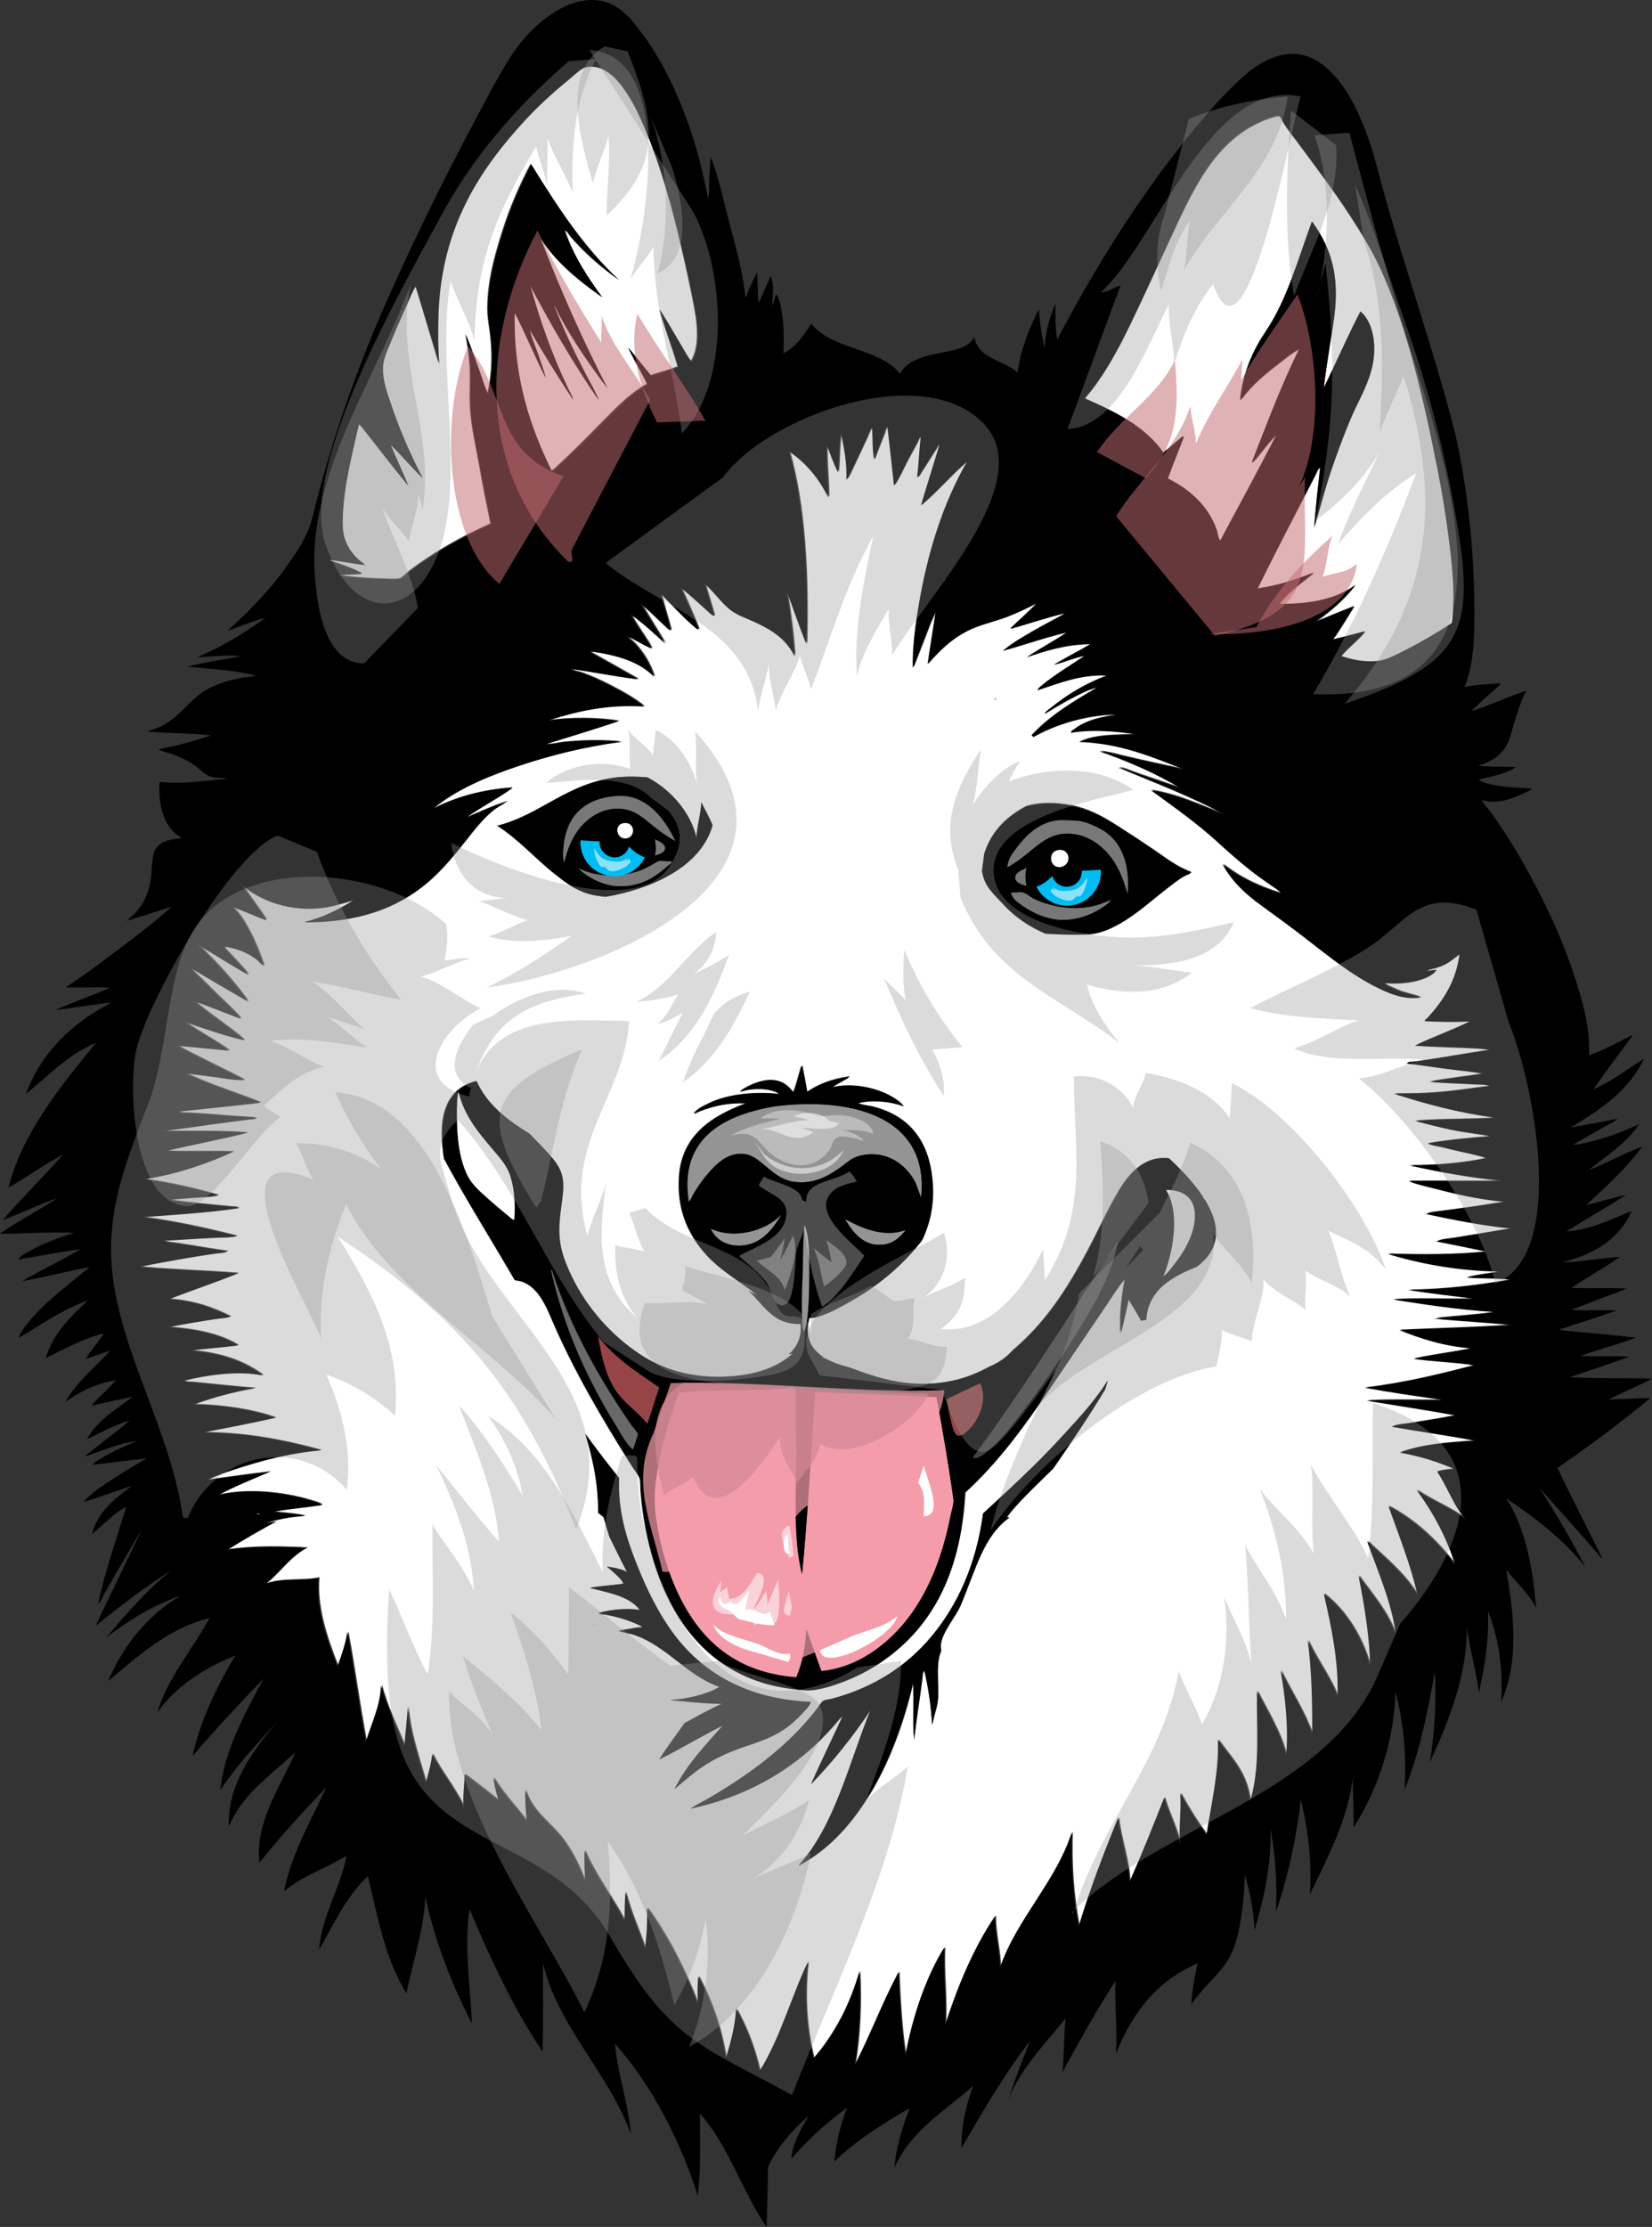 <?xml version="1.0" encoding="utf-8"?>
<!-- Generator: Adobe Illustrator 23.0.3, SVG Export Plug-In . SVG Version: 6.00 Build 0)  -->
<svg version="1.1" id="Layer_2" xmlns="http://www.w3.org/2000/svg" xmlns:xlink="http://www.w3.org/1999/xlink" x="0px" y="0px"
	 viewBox="0 0 742.3 1000" style="enable-background:new 0 0 742.3 1000;" xml:space="preserve">
<rect x="0" y="0" width="742.3" height="1000" fill="#333333" stroke="none"/>
<style type="text/css">
	.st0{fill:#787878;}
	.st1{fill:#FFFFFF;}
	.st2{fill:#424242;}
	.st3{fill:#949494;}
	.st4{opacity:0.71;fill:#BF4B4E;}
	.st5{fill:#F59CAB;}
	.st6{fill:#696969;}
	.st7{fill:#00BCF2;}
	.st8{opacity:0.55;fill:#FFFFFF;}
	.st9{opacity:0.36;fill:#FFFFFF;}
	.st10{opacity:0.52;fill:#FFFFFF;}
	.st11{opacity:0.3;fill:#FFFFFF;}
	.st12{opacity:0.71;fill:#F59CAB;}
	.st13{opacity:0.71;fill:#D38794;}
	.st14{opacity:0.34;fill:#969696;}
	.st15{opacity:0.52;fill:#C26D72;}
</style>
<g>
	<path class="st0" d="M457,380.4c-2,2.7-4.1,5.3-4.5,9.2c4.4-2.3,8-5.4,11.8-8.5c3.6-3,7.9-6.2,13.7-6.6c8.7-0.7,15.2,3.9,19.4,8.5
		c4.6,5,7.2,11.5,9.2,18.7c1.4-13.8-2.9-24.1-11.4-29c-2.9-1.7-6.5-3.3-9.9-3.9c-1.9-0.3-4.3-0.3-6.5-0.4
		C468.5,367.6,461.5,374.5,457,380.4z"/>
	<path class="st1" d="M282.1,376.4c1.1-0.3,2.6-1.7,2.3-4c-0.3-1.9-2.1-3.3-4.5-2.7C275.2,370.7,277.5,377.9,282.1,376.4z"/>
	<path class="st0" d="M295.5,386.9c-2.3,1.3-4.7,2.8-7.5,3.9c-8.5,3.2-19.9,3.4-28.2-1c1.8,2.2,4.5,4,7.2,5.3
		c2.8,1.4,6.2,2.6,9.8,2.9c11,0.8,18.1-4.4,23.4-9.2c0.6-0.6,1.8-1,1.7-2C300.3,387.1,296.8,386.2,295.5,386.9z"/>
	<path class="st0" d="M298.9,381c0.1-2.2-2.9-3.2-4.6-4.2c0.2,2,0.7,5.2-0.1,7.3C295.9,383.8,298.8,382.8,298.9,381z"/>
	<path class="st0" d="M260.8,371.5c3.4-4.1,8.8-7.9,15.1-8.3c7.8-0.6,12.1,3.2,16.2,6.6c3.6,3,7.2,5.7,11.4,7.9
		c-4.4-9.2-12.6-21.3-26.4-20.3c-14.1,1-22.6,8.7-23.9,22.7c-0.2,2.2-0.5,4.9,0.3,7.3C254.9,381.5,257.1,375.9,260.8,371.5z"/>
	<path class="st1" d="M221.6,516.3c-6.4-7.5-12.7-14.7-15.5-25.9c0-0.1,0-0.2-0.1-0.1c-0.7,2.4-0.7,7.2-0.7,10.4
		c0,10.7,1.2,19.8,4.6,26.9c2.2,4.6,6.2,7.9,9.8,11.1c2.8,2.5,5.7,4.9,8.5,7.2c1,0.8,1.8,1.8,3,2c0.5-7.5,0-13.8-1.4-18.8
		C228.2,523.7,224.8,520.1,221.6,516.3z"/>
	<path class="st0" d="M464.8,403.7c-1.8-0.8-3.6-2.7-5.3-3c-1.5-0.3-3.6,0.2-4.9,0c-0.1,0-0.6,0.4-0.3,0.4c0.8,2.8,2.8,4.1,5.2,5.7
		c4.6,3.2,11,6.2,17.8,6.3c7.2,0.1,13.7-2.6,18.1-5.6c1.5-1,3.1-2.2,4-3.6c-4.4,1.9-8.5,3.4-13.9,3.7
		C477.7,408.1,470.1,406.2,464.8,403.7z"/>
	<path class="st1" d="M151.3,252.6c3.8,1.4,7.8,2.7,11.1,4.6c-3.4,0.6-7.7,0.2-10.9,0.9c6.4,0.8,13.6,1.5,20.8,1.6
		c2.1,0,5.5,0.4,7.3-0.1c1.2-0.4,3.1-2.6,4.5-3.6c11-8.3,23.3-15.2,36.2-21c-1.7-8.3-3.5-16.9-5-25.7c-1.5-8.7-3.7-17.5-4.2-26.6
		c-0.3-5.8,0.1-11.7-0.1-17.4c-0.3-5.6-1.1-10.7-2-15.4c1.8,4.2,3.4,8.8,5,13.2c1.7,4.5,3,9.2,4.9,13.5c1.9-7.6,2.3-16.4,1.4-24.9
		c-0.4-4.3-1.4-8.5-1.4-13.1c0-12.8,3.5-24.7,6.9-35.4c3.5-10.9,7.9-20.8,12.6-29.7c11.6,18.8,23.6,37.2,39.4,51.9
		c-7.9-5.5-15.4-12.1-21.6-19.3c-0.9-1-1.5-2.6-2.7-2.9c3.9,11.6,10.5,21.3,16.8,30c-9.7-6.8-19.1-14.3-25.9-23.9
		c-0.4-0.6-0.8-1.5-1.6-1.9c9,23.2,18.9,45.5,29.9,66.7c-7.7-10.2-15.3-21.1-21.4-32.5c-0.9-1.7-1.4-3.6-2.7-5
		c5,13.2,11.4,25.8,17.7,37.5c0.9,1.7,1.9,3.4,2.4,5.2c-11.2-16.2-21.3-33.6-30.8-51.6c4.3,16.3,10,31.7,16.7,45.7
		c0.9,2,2.2,3.8,2.7,5.9c-6.8-10.4-13.4-20.9-19.7-31.9c0.8,3.7,2.4,7.3,3.7,10.9c1.3,3.7,2.7,7.4,3.7,11.2
		c-4.9-9.7-9.1-20.1-14.1-29.6c-0.8,29.5,7,51.7,16.7,71.3c1.2-0.3,2-1.4,2.9-2.2c6.3-5.8,12.2-11.7,18.1-17.7
		c6.8-6.8,13.3-14.1,22-19c-2.6-5.6-6.1-11-8.5-16.4c3.5,4.1,6.7,8.4,10.2,12.5c4-1.3,8.2-2.4,12.1-3.9c-2.5-8.7-5.9-17.3-8.2-25.7
		c3.6,5.7,7.1,11.8,10.5,17.5c1.2,2,2.2,4,3.7,5.7c3.1-4.9,3.1-12.7,2.2-19.4c-1-6.5-2.5-13.2-3.7-19c-5.5-25.3-11.4-48.6-21-70
		c-2.2-4.9-4.7-9.7-8.2-14.5c-3-4.2-7.6-9-13.4-9.5c-1.9-0.2-3.7,0.1-4.7,0.7c-2.4,1.4-4.6,3.6-6.9,5.5c-6.9,5.6-13.6,11.7-19.3,18
		c-19.6,21.4-37,46.9-38.7,85.5c-0.3,7.8-0.3,15.8,0.3,23.7c-3.5-11.6-6.9-23.3-10.5-34.9c-1.7,2.5-2.7,5.5-4,8.3
		c-2.6,5.8-5.1,11.4-7.5,17.4c-1.4,3.4-3.3,7.3-3.3,11.2c0,5.6,1.8,10.6,3.4,15.4c4.1,12.1,9.3,24.1,14.5,33.9
		c-5-4.7-9.4-10.1-14.4-14.9c2.6,6.2,5.5,12.2,8,18.4c-6.6-7.8-13.1-16.5-19.4-24.4c-0.9-1.1-1.7-2.4-2.9-3.2
		c-2.5,11.6-6.5,26.1-7.2,40.2c-0.1,2.2-0.2,4.6,0,6.6c0.6,7.4,5.1,13,9.9,16.1c-5.5-0.7-10.7-1.7-16.2-2.4
		C148.7,251.9,150.1,252.2,151.3,252.6z"/>
	<path class="st1" d="M522.7,203.5c2.4-1.7,4.7-3.9,6.9-5.7c0.7-0.6,1.5-1.4,2.4-1.6c-2.4,6.4-5,12.5-7.3,19
		c9.9,4.9,18.2,12.3,22,23c0.6,1.6,0.6,3.6,1.6,4.9c8.5-15.9,17.1-31.6,25.3-47.7c-2.8,2.6-5.6,6.5-8.2,9.6
		c-0.9,1.1-1.8,2.3-2.9,2.9c6.7-17.3,13.3-34.8,21.3-50.9c-2.6,1.2-4.9,3.1-7.2,4.9c-5.9,4.5-11.9,9.2-16.5,14.7
		c-0.9,1.1-1.7,2.4-2.9,3.2c1.4-12.6,5.9-22.3,11.5-30.6c9.6-14.2,14.4-31.8,20.8-49.4c5.5,7.5,10,16.5,10.6,28.5
		c0.6,10.2-1.3,18.4-2.6,27.2c-1,6.6-2.1,12.9-2.7,19c5.6-11.3,10.7-23.2,16.5-34.3c6.1,5.2,7.3,16,5.2,25c-2.1,8.7-6.5,15.6-9.6,23
		c-3.2,7.6-6.1,15.5-8.9,23.7c-2.8,8.2-4.9,16.8-7.5,25.2c0.7-9.2,1.7-18.1,2.7-27c-1.1,0.6-1.3,2-1.9,3
		c-8.8,17.1-18,34.6-26.3,51.5c9.6-1.3,17.7-4.1,25.4-7.2c-5.4,4.5-11.3,8.4-15.5,14.1c14.4,0.3,26.5-2.6,34.2-8.6
		c-5,6.4-11.1,11.7-17.8,16.4c-0.1,0-0.2,0.1,0,0.1c5.8-2.2,11.4-4.7,17.2-6.9c-2.6,4.3-5.6,9.1-8.3,13.2c-0.3,0.5-1.2,1-0.9,1.7
		c4.8-1.1,9.4-2.4,14.1-3.6c-3.2,4.1-7.5,7-10.8,11.1c4.6,1.7,10.6,2.9,16.4,2.3c3.5-0.4,6.4-1.9,9.3-3.3c8.4-4.1,17-9.1,24.1-13.8
		c1.5-12.2,0.3-24.3-1.1-35.8c-1.4-11.4-3.2-22.5-5.3-33.1c-6.3-31.9-13.5-63.4-25.4-89.7c-4-8.8-8.8-16.5-13.9-24.4
		c-7.2-11.1-15.9-22.6-24-33.5c-1.8-2.4-4.3-5.5-6-8.3c-0.8-1.4-1.2-2.8-1.9-3c-1-0.3-3.8,0.8-5.3,1.3c-2,0.7-3.4,1.4-4.7,2
		c-21,10.3-30.2,33.2-40,54c-5.7,12.3-11.3,24.7-17.1,36.6c-5.1,10.5-10.8,21-17.5,29.5c-1,1.3-2.1,2.4-2.9,3.9
		C501.2,185.2,514.5,191.8,522.7,203.5z"/>
	<path class="st1" d="M480,386.4c0.6-3.3-1.8-5.3-4.7-4.7c-4.6,0.9-3.8,7.8,0.9,7.8C477.5,389.4,479.6,388.3,480,386.4z"/>
	<path class="st0" d="M456.2,394.2c0,2.1,3.2,3.2,5.2,3.6c-0.8-2.2-0.8-5.8,0-8C459.3,390.6,456.1,391.8,456.2,394.2z"/>
	<path d="M496.3,399.4c-1-1.5-2.5-2.6-3.9-3.7c-2.7,4.1-8.8,5.4-15.1,4.9c-0.9-0.1-2.2-0.5-3.2-0.3c-1.5,0.3-2.8,2-3.7,2.6
		C478.2,406.7,492,405.7,496.3,399.4z"/>
	<path class="st1" d="M270,385.4c-1.5-0.7-2.7-2.1-4.2-3.2c-1.2,1-2.1,2.2-3.3,3.2c3.8,5.9,16.3,6.8,23.4,3.3
		c-0.8-0.6-2.1-2.2-3.6-2.4c-1.1-0.2-2.1,0.4-3,0.4C275.7,387,272.3,386.4,270,385.4z"/>
	<path class="st2" d="M502.2,557.7c-2.7,4.2-5.4,8.3-8.2,12.5c-17.9,27.5-35.8,55.6-54.9,81.6c-0.7,0.9-2,1.9-1.7,2.9
		c2.7,0.2,4.8-1.7,6.6-3.2c5.6-4.7,10.1-10.5,14.4-16.1c8.9-11.6,17.2-23.5,24.9-35.9c7.7-12.4,15.8-25.3,19.3-41.5
		c0-0.1,0-0.2-0.1-0.1C502.3,557.8,502.3,557.7,502.2,557.7z"/>
	<path class="st3" d="M379.7,547.4c3.2,5.4,8,12.5,17.1,11.5c4.7-0.5,7.8-3.4,10.2-6.6C397,556.1,386.4,551.1,379.7,547.4z"/>
	<path class="st4" d="M440.5,621.1c-5.1,2.3-10.1,4.7-15.1,7.2c0.5,3,1,5.8,1.7,8.9c0.5,2.2,1.4,7,3.3,7.5c1.4,0.3,3.1-1,4.2-2
		C439.5,638.3,444.1,629.2,440.5,621.1z"/>
	<path class="st5" d="M366.3,624.9c-1.9,27.4-3.3,55.3-5.9,81.9c-4.1-15.8-2.6-35.8-2.6-55c0-8.6-0.3-17.1-0.3-25.6
		c0-1,0.4-2.4-0.4-3.3c-16.2,1.9-35.8,0.4-52,2.3c-4.5,12.4-8.6,25.5-10.5,40.2c-1,7.9-0.2,15.4,1.3,22.8c1.4,7.2,3.3,13.8,5.6,19.8
		c9.3,24.3,25.5,42.8,56.3,45.1c2.6-6.1,4.1-13.2,4.5-21.6c2.4,6.2,4.4,12.6,6.8,18.8c9.8-1,17.8-4.9,24.4-9.6
		c17.9-12.8,28.6-34.2,33.6-60.1c0.5-2.4,1.6-5.7,1.3-7.6c-2.1-15.2-4.8-31-7.6-46C402.7,626.3,384.6,625.5,366.3,624.9z"/>
	<path class="st1" d="M527.4,568.1c4.2-5.2,8.9-12.7,9.5-20.7c0.7-8.6-4.3-13.1-12.6-13.1c-0.1,0-0.2,0.1-0.3,0.1
		c0,0.1,0,0.3,0.1,0.3c6.3,10.5,2.6,28.7-1.4,38.4C524.4,572.1,525.9,570,527.4,568.1z"/>
	<path class="st1" d="M672.2,588.9c-16.2-1-31-3.3-45.8-5.6c11.5-0.8,24.6,0.1,36.4-0.4c-10-1.2-20-2.4-29.6-3.9
		c15.8-0.1,31.7-2.1,46-4.6c-6.1-0.8-13.4-0.4-19.7-1c4.6-1.3,10-1.7,14.8-2.7c-18.3-0.2-35.5-3.4-50.3-7.9
		c14.3,0.5,30.9,0.5,44.5-1c-7.4-1.6-15-3.1-22.6-4.6c2.4-1.1,5.4-1.1,8.3-1.6c8.1-1.3,16.9-2.8,25.2-4.2
		c-13.5-1.4-25.9-3.9-38.1-6.5c1.2-0.7,2.8-0.8,4.2-1c10.4-1.3,21-2.8,31-4.5c-11.9-1-22.5-3.6-32.9-6.3c-3.4-0.9-6.9-1.6-10.1-3
		c14-0.1,28.4,0.2,42.1-0.1c-14.7-1.4-28.4-4-41.7-6.9c11.9,0,24.2-1,34.4-3.3c-4.2-1.4-8.8-2.3-13.2-3.3c-2.2-0.5-4.4-1.1-6.6-1.6
		c-2.2-0.5-4.5-0.7-6.5-1.7c9.1-1.5,18.7-2.4,28.5-3.2c-6-1-12-1.7-17.7-2.9c-5.7-1.2-11.2-2.6-16.5-4c11.6-1,24.6-0.6,36.4-1.4
		c-16.7-2.2-31.5-6.2-45.8-10.8c4.6,0,10.2,0,14.9-0.3c9.8-0.5,19.4-2.1,28.3-3.2c-2-0.7-4.3-0.6-6.6-0.7
		c-6.8-0.3-14.2-0.5-20.7-1.2c7.7-1.5,16-2.3,23.9-3.6c-5.5-1.1-11.4-1.5-17.1-2.3c-5.7-0.8-11.4-1.6-17-2.3
		c0.4-0.8,1.5-0.5,2.2-0.6c11.4-1.5,23.7-3.8,35.1-5.5c-4.5-0.7-9.4-0.8-14.2-1c-6.5-0.3-13.3-0.3-19.5-0.9
		c8-3.9,16.8-6.9,24.7-10.9c-6.5,0.3-13.7,0.1-20.1-0.1c-0.3-0.7,0.7-1,1-1.4c6.7-7.4,13-16.1,14.5-28.7c-2,1.4-3.9,3.3-6.5,4.6
		c-2.5,1.3-5.4,2.1-8.5,2.7c1,0.6,2.8-0.1,4.2-0.1c-0.3,1.2-2.1,2.3-3.4,3c-4.6,2.4-12.8,3.6-19.7,2.7c0.6,1.1,2.2,1.6,3.5,2.2
		c1.3,0.6,2.6,1.2,4,1.7c2.9,1,6.1,1.5,8.8,2.7c-7.3,1.1-13.4-1.5-18.8-4.2c-11.9-5.8-22.4-14.4-32-21.8
		c-6.8-5.2-13.8-10.4-20.7-15.4c-7-5.1-13.2-10.9-17.4-18.5c7.3,5.9,16.3,10.2,26.4,13.2c-0.7-1-2.2-2-3.4-2.9
		c-3.8-2.7-7.7-5.4-11.4-8.3c-4.9-3.9-9.5-8-14.1-12.2c-9.2-8.4-19.5-15.6-29.6-23c12.4,2,22,6.9,32.6,10.8c0,0.1,0.2,0.1,0.3,0.1
		c-14.4-7.9-31.6-14.4-47.6-21.1c2.5,0.2,4.7,1.4,7,2.2c6.9,2.3,14,4.8,21.1,7.2c-11.1-6.7-23.5-12-36.6-16.7
		c3.3,0.2,6.5,1.1,9.6,1.9c9.3,2.2,18.9,4.3,28.6,6.3c-14.3-5.5-28.6-11.7-47.3-12.4c6.4-3.3,16.3-3.1,25.6-3.4
		c-8.9-1.4-20.1-2.3-29.2-0.7c-0.3-0.8,0.8-1.2,1.3-1.6c4.8-3.8,12.3-5.7,20.1-6.5c-7.9-0.2-15.5,1.2-22.1,3.2
		c-6,1.7-11.5,4-16.3,6.8c-0.3-0.3-0.6-0.6-0.8-0.9c0.5-0.7,1.2-1.3,1.8-1.8c7.5-7.8,17.7-13.8,27.5-19.5c-4.4,1.1-8.4,3.3-12.2,5.3
		c-3.9,2-7.6,4.3-11.2,6.5c0.3-1.1,1.7-1.9,2.7-2.7c7.1-5.8,15.7-11.1,25.3-14.5c-12-0.6-21.8,3.6-31.2,6.6c0.2-1,1.3-1.7,2-2.3
		c5.7-4.7,12.7-8.8,19-13.1c-4.6,0.8-9,3-13.8,4c5.3-3.3,11.1-6.1,16.5-9.3c-10.9,0.1-20.1,3-28.6,5.9c5.7-3.9,12.1-7.1,17.8-11.1
		c-9.9,2.3-18.8,5.6-28.5,8.2c4-3.5,8.8-6.2,13.5-8.9c4.7-2.8,9.6-5.2,14.4-7.9c-4.1,0.8-8.1,2.1-12.2,3.3c-4,1.2-8.1,2.5-12.1,3.6
		c-0.2-0.6,0.6-1,1-1.4c3.2-3.1,7.3-6.5,10.3-9.9c-4.2,2.2-8.5,4.3-13.1,6c-4.7,1.8-9.6,3-14.2,4.7c-9.2,3.6-15.8,9.9-21.4,16.4
		c1.1-7.9,2.4-15.7,3.6-23.4c-2.1,3.5-3.6,8.1-5.3,12.4c-1.7,4.3-3.4,8.7-5,12.8c-0.1-9.1,1.1-18,2.4-26.4
		c4.1-25.3,11.2-47.6,22-66.3c-7,5.9-13.5,13.6-20.7,19.7c2.8-9.1,5.6-18.2,8.3-27.3c-0.7,0.3-1.1,1.1-1.4,1.7
		c-2.3,3.7-4.9,7.7-7.3,11.5c-0.3,0.5-0.6,1.3-1.3,1.4c0.7-5.9,0.9-12.1,1.6-18c-1,0.4-1.2,1.6-1.6,2.4c-1.3,2.6-3,5.5-4.5,8.3
		c-1.9,3.8-3.7,7.7-5.9,11.1c-1.1-8.8-1.9-17.8-3-26.6c-0.9,1-1.1,2.5-1.6,3.7c-1.4,3.6-3,7.4-4.3,11.2c-0.9-4.3-0.6-9.8-1-14.5
		c-1.3,1.8-1.9,4-2.9,6c-1.8,3.9-3.7,7.9-5.6,11.9c-0.9,2-1.8,4-3,5.7c0.3-8-1.1-14.4-2.4-20.8c-1.1,5.1-0.7,11.8-1.4,17.4
		c-2-3.8-3.4-8.1-5-12.2c-0.4,7.2,0.8,16.1,0.7,23.6c-4.2-8.7-10-15.7-17.7-20.8c7,24.3,8.6,55.7,7.8,86.5c-3.2-7.8-5.9-16-8.9-24
		c1.5,9,2.9,19.3,3.6,29.6c-3.8-8.4-11.8-12.8-20.1-16.4c-2.3-1-4.4-1.8-6.3-2.9c-5.6-3.1-9-9.1-13.9-13.2c1.3,4.8,2.8,9.4,4.2,14.2
		c-0.4,0.3-1.3-0.6-1.9-1.1c-4.2-3.7-8.7-8-13.2-11.5c2.8,6.1,5.6,12.3,8.1,18.7c-0.6,0.2-1.6-0.8-2.3-1.4
		c-5.1-4.4-10.1-9.8-14.8-14.7c1.4,5.6,3.1,10.9,4.6,16.5c-0.6,0.1-1.3-0.6-1.7-1c-3.7-3.4-7.8-7.6-11.8-10.8
		c3.6,6,7.3,11.9,10.9,17.8c-4.6-4.3-9.9-9.2-15.5-13.1c2.8,5.4,6.6,10,9.5,15.4c-3.9-1.7-7.3-4-11.2-5.7c1,1.4,2.5,2.4,3.7,3.7
		c3.6,3.9,6.7,8.9,8.6,14.7c-6.5-6.9-17-9.9-28.9-11.5c0.5,0.8,1.6,1.3,2.4,1.7c6.2,3.5,13,7.3,19.3,10.9
		c-9.9-1.2-20.2-3.3-30.3-4.7c1.3,1.1,3.1,1.2,4.6,1.7c4.5,1.6,8.8,3.6,12.9,5.7c5.5,2.8,10.8,5.8,15.4,9.5
		c-16.4-1.1-30.7,2.4-43,6.3c9.2-1.4,22.3-1.4,31.6,0.3c-10.7,3.6-21.7,7-32.6,10.3c2.4,0.2,5-0.6,7.8-0.9
		c7.9-0.8,17.6-1.1,25.9-0.1c-16.5,2.2-32,6.1-46.3,10.9c-14.1,4.7-27.5,10.4-38.1,19c9.8-5,21.3-8.3,35.1-9.3
		c0.2,0.4-0.5,0.7-0.7,0.9c-6,4.2-13.4,8-19.4,12.4c5.9-2.5,11.6-5.2,18.1-7.2c-1.8,1.4-3.8,2.3-5.6,3.6c-5,3.8-9.1,9.2-13.1,14.2
		c-5.3,6.7-10.8,13.4-17.4,19c-13.2,11.1-30.7,17.7-55,17.5c8.6-2.1,15.5-5.7,22.1-9.8c-3.9,0.9-8.2,2.5-12.8,3.2
		c-15.3,2.2-29.1-3.1-37.1-10.1c3.4,5.5,7.4,10.3,10.8,15.8c-5.1-1.8-9.8-4.1-14.9-5.9c0.5,1.1,1.4,1.8,2.2,2.7
		c5,6.5,8.6,15.1,11.6,23.7c-1.4-0.9-2.3-2.2-3.6-3.2c-3.8-2.8-8.5-4.8-14.4-5.6c0.4,1.2,1.6,2.2,2.6,3.3c2.8,3,6,6.3,8.6,9.6
		c-7.8-4.4-15.2-9.2-23-13.7c8,7.5,16,16.3,22.7,25.6c-8.7-5-17.3-10.1-25.9-15.2c1.5,2.1,3.6,3.9,5.5,5.7c1.9,1.9,3.8,3.9,5.7,5.7
		c3.9,3.8,8,7.4,11.5,11.5c-7-2.5-13.7-5.3-20.8-7.8c6.7,6,15.4,11.3,22.4,17.5c-9.5-2.2-18.1-5.4-26.9-8.3c6.3,4.6,14,8.5,20,12.9
		c-7.9-0.7-15.6-1.5-23.4-2.2c9.8,5.4,20.3,10.2,30.3,15.4c-4.3,0.2-8.8-0.7-13.2-1.3c-4.4-0.6-8.9-1.1-13.2-1.7
		c10,5,22.6,8.7,33.6,13.2c-12.2,1.5-24.6,2.7-36.9,4c1.2,0.8,2.8,0.5,4.3,0.6c8.4,0.4,17.9,1.4,26.7,1.9c1.3,0.1,2.9,0,4,0.7
		c-14.2,1.6-27.9,3.8-42,5.6c12,0.1,26-0.3,38.1,0.7c-11.9,3-24.6,5.3-36.6,8.2c9.7,0.4,20.5-0.1,30.2,0.3c-12,5.5-24.9,9.9-40,12.4
		c11.9,1.6,22.8,4.2,33.3,7.2c-3.3,0.9-7.1,0.8-10.9,1.1c-3.7,0.3-7.6,0.5-11.1,1c8.6,1.3,18.3,2.1,27.4,3c1.2,0.1,2.6-0.1,3.6,0.7
		c-13.6,2.1-28.4,2.9-43,4c15,2,28.7,5.1,42.3,8.5c-2.6,0.8-5.4,0.6-8.2,0.7c-8.2,0.4-16.9,1-25,1.4c2.3,0.8,4.8,0.9,7.2,1.3
		c7.1,1.1,14.4,2.4,21.7,3.4c-1.2,0.9-3.1,0.8-4.9,1c-11.5,1.6-23.3,3.8-34.5,6c14.4,1.4,29.8,1.7,44.3,2.9
		c-10.1,4.1-20.8,7.7-31,11.6c11,0.8,19.6,3.9,27.5,7.9c-2.1,0.7-4.5,0.8-7,1.1c-6.9,1-14,2.2-20.6,3.6c12.2,0.9,23,3.2,31,8.2
		c-7,0.9-14.5,1.4-21.4,2.3c13.6,1,24.3,4.9,32.6,11.2c-11.2-2.4-25.4-0.1-35.4,2.3c1,0.9,2.5,0.6,3.7,0.7c9.1,0.9,18.9,2,28.2,2.7
		c-9.9,1.7-18.9,4.3-27.5,7.3c12.7,0.3,26.4,2.3,36.6,6c-10.6,2.4-21.6,4.5-32.5,6.6c20,0.1,37.1,3.7,53,8
		c-14.7,1.3-27.4,4.8-39.5,8.8c-4,1.3-7.9,2.7-11.6,4.5c9.3-1.3,18.6-2.6,28.2-3.7c-7.8,3.3-15.8,6.4-23,10.4
		c13.4-3,29.3-1,40.4,2.3c2.2,0.7,4.3,1.1,5.9,2.3c-7.1,1.1-14.8,1.7-21.8,3c4.7,0.6,10,0.8,14.2,1.9c-6.4,0.3-12.2,1.6-17.7,3.2
		c1.8-0.2,3.3-0.4,4.5-0.6c-7.6,4.1-14.7,8.1-21.5,12.5c11.4-1.7,23.9-1.4,35.5-0.8c-8.2,4.4-12.1,11.2-18.4,16.1
		c7-2.6,16.8-1.1,23.7-2.7c-1.2,13.1,3.3,26.5,8.5,39.8c2-5.3,3.7-10.6,4.5-15.5c2.9,15.6,5.2,32.8,8.3,49.3
		c2.6-8.6,6.4-15.8,6.8-25.2c2.5,9.4,6.8,18.2,10.5,27.1c0.4-6.6,1.3-12.9,1.5-17.7c0.8,11.7,4.8,22.9,8.1,34.3
		c1.2-4.3,2.5-8.9,2.9-12.9c3.6,7.6,10.9,16.3,14.2,24.1c-0.7-4.8,0.5-10.2,0.3-15c5.5,4.1,10.6,8.1,15.4,11.9
		c-1.1-3.7-2-7.2-2.5-10.4c5,8.1,10.6,13.6,15.1,19.7c-0.5-5-0.8-9.9-0.7-14.2c3,10.3,11.7,14.9,17.5,23.1c4,5.6,7,11.9,9.4,18.4
		c-0.3-4.7-0.4-9.4-0.3-14.3c4.8,11.3,12.3,20.8,18,31.6c0.1-4.4,0.1-8.8,0.4-13c2.3,9.8,6.2,17.4,8.8,25.5c0.8-6,1.1-12.1,0.9-18.3
		c9,12.2,16.8,27.5,22.8,43.1c-0.1-4.3-0.1-8.5,0.2-12.4c6.6,12.5,10.4,24.3,12.4,36.8c2.3-7.3,4.3-15.1,4.6-22.1
		c5.1,9.1,8.4,18.4,10.6,27.8c9.3-15.1,14.4-33.9,21.7-49c-1.7,14.2-1,29.2,2.5,43.3c9.6-10.9,16.6-24.6,20.6-39
		c0.7,14,0.2,28.3-2.1,42.1c7-13.6,12.5-28.2,19.7-41.8c0.5,11.9,1.2,25.8,3.1,37.4c2.9-16.4,8.9-34.9,17.5-48.5
		c-0.6,11.5,1.1,23.5,0.3,35c5.4-16.7,12.4-34.1,22.5-49.1c-0.2,7.9,2.2,15.7,2.2,23.2c7.5-21.9,25.2-38.8,32.3-60.9
		c-0.5,14.3,0.4,28.9,3.1,42.3c4.7-15.9,11.6-33.8,17.7-48.7c1,9.5,4.7,19,5.1,28.8c5.5-12.4,10.9-25.8,15.6-37.9
		c1.9,7.2,6.2,14.8,7.3,22.1c-1-7.9,0.5-16.1-0.1-24c4.5,8.2,8.4,14.1,11.8,18.7c2.1-13.6,5.7-29.3,5.1-42.7
		c6.1,8.6,12.7,14.4,14.5,27.6c4.7-15.3,2.8-32.9,3.1-49.4c4,7.9,10.9,19.1,13.1,28.9c1.2-12.6-0.4-26.5-2.5-38.2
		c4.7,9.6,10.5,18.3,14.2,28.6c0.1-14.1-0.2-28.5-2-42.2c4,8.8,9.9,16.3,13.4,25.3c0.5-15.7-2.7-31.1-6.2-46.2
		c10.1,7.9,17.1,19.5,20.8,32.4c-0.1-11.2-2.5-27.7-5.2-40.5c6.6,9.2,13,16.3,16.8,26.8c-1.4-13.8-8-28.5-12.9-42.3
		c8.4,8,16.2,14.1,22.6,24.2c-3-13.7-8.5-27.1-13-39.9c11.7,6.2,21.9,15.7,29.9,26.4c-3.5-12-10-23.9-17.3-33.7
		c6.5,4.7,15.6,8,22.2,13.3c-5.6-6-8.3-14.9-13-21.6c2.8-0.7,5.4-1,7.8-1.1c-7.5-3.2-15.6-5.8-24.5-7.4c9.4-3.6,21.6-4.5,33.8-5.3
		c-12.2-2.4-25.1-4.1-37.5-6.3c2.1-1,4.7-1.1,7-1.4c7.1-1.2,14.7-2.3,21.6-3.7c-13-2.4-26.5-4.4-39.8-6.6c10.9-0.7,23-0.1,34.4-0.3
		c-11.8-1.7-23.7-3.4-35.2-5.5c17.6-2.1,33.4-6,49-10.1c-8.6-1.4-18.5-1.6-27.2-2.9c8.3-1.9,17.6-2.9,26-4.7
		c-12.5-1-22.7-4.3-32.3-8.2c17.1-0.8,34.6-1.1,51.2-2.4c-11.4-1.2-23.6-1.7-35.1-2.9C653.8,590.7,663.4,590.3,672.2,588.9z
		 M503.3,589.5c0.4-5.5,1.1-10.5,2-15.4c-3.2,3.8-5.8,8.1-8.6,12.2c-8.4,12.4-17,25-25.4,37.5c-11.3,16.7-23.2,32.9-37.8,46.3
		c-2.1,37.7-15.9,62.4-40.4,77.9c-3.8,2.4-8.3,4.7-13.1,6.6c-4.8,1.9-10.4,3.8-15.4,4.3c-3.1,0.3-7-0.3-10.1-0.7
		c-33.6-4.6-52.1-28.2-60.9-57.2c-2.9-9.6-5-19.9-5.9-31.8c-0.1-1.6,0-3.5-0.3-5c-0.3-1.6-2.5-4.1-3.6-5.9
		c-13.2-21-26.4-43.2-36.4-66.8c-2.6-6.2-6.1-13.3-12.4-15.8c-1.2-0.5-2.5-0.6-3.8-0.9c-10.6-18.2-21.8-36-31.8-54.5
		c-2.6-16.6-0.6-31.1,14.5-34.9c4.9,10.9,14.1,17.6,23.8,23.6c2.8,2.9,5.6,5.7,8.2,8.6c3.9,4.4,7.4,8.2,6.9,16.5
		c-0.4,6.4-2.3,13.7-1.6,21.7c0.5,6.2,2.9,11.9,5.3,17c7,14.6,18.4,27.2,31.2,35.5c8.9,5.8,20.5,9.9,34.6,9.9
		c13.5,0,25.6-2.9,33.9-10.5c-10.3,1.6-21.1,5-33.8,5c-6.3,0-12.1-0.8-17.4-2.2c-5.1-1.3-9.8-3-13.1-6c5.2,1,10.8,1.5,16.8,1.7
		c-15.6-2.5-25-11.3-30.5-23.9c0.7-0.1,1.4,0.5,2,0.9c2,1.2,4.4,2.4,7.3,3c7.7,1.6,18.2-0.5,25.4,1.7c-6.2-4.1-10.2-9.9-12.1-18.4
		c-1.9-8.4,0.3-18.4-0.3-28.3c2.6,10.8,8.2,18.5,15.7,24.6c7.3,5.9,15.4,11.7,24.3,16c-8.1-6.5-17.8-11.6-24.7-20
		c-6.8-8.2-11.8-18.8-10.8-33.6c1.3-18.7,15.2-27.3,30-32.8c-8.6-0.4-17.2,1.7-23.4,4.7c1.3-2.2,4-3.3,6.5-4.6
		c7.9-4,20.1-5.6,31.9-4.3c-3.9-2.8-12.5-2.8-17.5-1c0.5-0.9,1.8-1.5,3-2.2c3-1.6,8.1-3.7,12.9-2.9c3.7,0.6,5.9,2.8,7.9,5.3
		c1.2-2.7,1.9-6,2.9-9.2c0.3-0.9,0.4-2.1,1.1-2.7c0.7,3.9,1.4,7.9,2.2,11.8c5.1-3.6,11.5-6,19.1-7c-2.2,2-5.4,3-7.8,4.9
		c9.5-2.4,20.9,0.5,27.3,4.5c1.8,1.2,3.7,2.4,4.7,4c-5.4-2-13.8-3.2-20.4-1.4c2.4,1,4.8,1,7,1.6c15.7,4.1,24.9,15,26.4,33.6
		c1.8,22.6-10.3,36.3-19.8,48.4c10.6-8.2,18.7-19,24.3-32.2c-2.6,8.2-0.8,20.6-1.4,30.3c-0.4,6-3.3,9.5-7.2,11.9
		c5.1-1.3,10.3-2.8,17.1-2.3c3,0.2,5.8,0.7,8.6,1.3c4.4,1,10.8,3.5,14.4,0.4c-4.9,9.6-12.9,17.3-23.1,22c3.7-0.9,7-3,10.4-4.7
		c3.4-1.8,6.7-3.6,9.9-5.5c-8.6,9.2-19.4,17.8-37.1,17.1c-16.9-0.7-28-9.1-46.1-7.8c16,5.1,31.8,14.3,54.2,11.4
		c18.5-2.4,31.3-12.6,42.1-24.3c10.3-11.2,18.8-25.6,26.2-40.2c3.6-7.1,7.1-14.7,11.4-21.8c4-6.7,9.9-13.7,18.5-14.5
		c1.4-0.1,2.7-0.1,3.9,0.1c5.7,5.3,11.1,11.2,15.1,17.1c0.1,0.5,0.2,1,0.3,1.6c0-0.4,0-0.8,0-1.1c7.1,11,8.9,22.2-3.1,31.1
		c-7,2.7-13.9,6.3-17.8,11.2c-3.3,4.1-4.7,8.3-4.8,12.6c-0.7,0.1-1.5,0.3-2.2,0.4c-1.9-3.5-3.9-6.8-6-10c-1,5.2-2.2,10.5-3.5,15.7
		C503.3,595.7,503.1,592.6,503.3,589.5z M245.5,410.7c1.2,0.2,2.4,0.4,3.7,0.4c0,0,0.1,0,0.1,0c-1,0.1-2.1,0.1-3.2,0.2
		C245.9,411.1,245.6,410.9,245.5,410.7z M267.1,729.6l-0.3-0.2c0.2,0,0.3,0.1,0.5,0.1C267.2,729.5,267.2,729.5,267.1,729.6z
		 M502.4,370.9c5.5,3.5,10.8,7,16.1,10.6c5.3,3.6,10.4,7.7,16.7,9.9c-0.8,1-2,1.2-3,1.7c-2.7,1.6-5.5,3.7-8,5.7
		c-6.8,5.3-13.3,11.3-21.3,15.8c-3.9,2.2-8.7,4.5-13.8,4.7c-6.1,0.3-13.1,0.1-19.4-0.3c-7-3-13.6-7.3-19.5-13.7
		c-4.3-4.7-7.8-7.4-9-14.2l1-7.8c3.2-10.2,10.2-16.8,18.9-21.4c7.6-2.3,16.6-1.4,23.1,0.2C491.7,364.2,497.2,367.6,502.4,370.9z
		 M447.3,314.1c-0.1-0.1-0.2-0.1-0.3-0.2c0.2-0.1,0.4-0.3,0.5-0.4C447.4,313.7,447.4,313.9,447.3,314.1z M276.9,349.1
		c4.5-0.5,9.3-0.5,14,0c10.8,5.7,19.5,16.1,22,27.2c0.2-5.3,2-10.9,2.2-16c1.5,3.3,3.6,6.7,5,10.3c-5.3,19.1-28.1,28.7-48,32.1
		c-2.9-0.3-5.5-0.6-7.6-1.3c-6.2-1.8-10.4-5.1-15.1-8.8c-8.8-6.9-16.2-15.5-26-21.8C243,365.8,254.7,351.7,276.9,349.1z M296.2,790
		c3.6-5.6,7.6-10.9,11.4-16.3c5.6-3,11.1-6.1,16.8-8.7c-7.8,0-15.6-1.1-23.4-1.6c5.9-0.4,11.2-1.5,15.7-3c2.4-0.8,4.7-1.7,6.6-3
		c-14.9-5.3-23.4-18.2-38.2-23.3c-2.4-0.8-4.9-0.9-7-1.9c3.5-0.6,7-1.3,10.8-1.7c-4.8-2.5-11.1-4.6-17.2-5.6c-0.8-0.1-2,0.2-2.6-0.7
		c5.2-1.4,12.3-2.2,18.5-1.3c-4.5-6.1-13.5-7.7-22.1-9.8c0-0.1,0-0.2-0.1-0.2c4.7-0.8,10-1.1,14.8-1.8c-0.7-1.7-2.2-2.9-3.4-4.2
		c-1.3-1.2-2.6-2.4-4-3.5c3.8,0.6,7.2,1.3,9.1,2.6c-2.7-5.1-5.3-10.5-8-16c-0.9-3-1.8-5.9-2.6-8.8c-0.8-0.6-1.6-1.3-2.4-1.9
		c-0.1-7.2-0.6-14.4-2.6-23.2c-0.9-4.1-2-8.2-3.2-12.2c4.9,6.7,9.9,13.3,15.1,19.7c-0.6,14.9,3.4,27.4,7.9,38.7
		c4.5,11.3,9.6,21.7,16.1,30.6c13,17.9,32.9,30,62.2,31.3c-0.5,1.4-1.5,2.6-2.4,3.6c-2.9,3.2-6.1,6.4-9.9,8.9
		c-5.1,3.4-11.3,5.5-17.5,7.6c-6.3,2.2-12,4.6-17.2,7.9c-5.2,3.3-9.6,7.3-14.2,10.9c5.6-11.2,13.9-19.6,21.7-28.5
		C315,779.5,306,785.2,296.2,790z M358.9,837.8c16.2-17.8,22.6-45.6,32.3-69.8c-7.8,11.6-16.9,23.1-26.7,33.2
		c4.6-10.3,9.5-20.3,14.2-30.5c-1.3,0.9-2.2,2.3-3.2,3.4c-15.7,18.3-37,32-65.1,38.1c2.8-1.9,5.8-3.2,8.6-4.9
		c17.9-10.5,35.4-23.2,48-39.7c0.9-1.1,2.1-3.2,2.9-3.7c0.9-0.6,2.5-0.7,3.9-1c18.9-5,33.9-14.9,45-28.2c11.6-14,19.9-32.1,23-55
		c11.4-10.6,23.3-21.3,34.2-33.2c5.2-5.7,10.7-11.3,15.8-18c2-2.6,4.1-5.4,6-8.5c-0.4,1.3-0.7,2.5-1.1,3.8
		c-7.1,11.9-15.4,24.1-23.4,35.7c-9.2,9-17.4,16.8-20.8,21.9c0.3,0,0.7,0.1,1.1,0.1c-11.7,8.4-14.9,22.8-21.8,39.2
		c-2.2,5.3-8.6,12.3-9,18c-0.1,0.9,0,1.7,0.2,2.6c-3.1,6.7-0.2,18.3-2,25c-0.7,2.6-1.4,5.3-2.1,8.2c-0.5-8.7-1.8-17.2-3.5-24.2
		c-1,0.9-0.7,2.4-0.9,3.6c-1.1,8.7-2.7,18.2-3.7,27.3c-0.8-7.7,0.1-17.2-0.4-25.3c-4.2,17.8-10.3,34.3-18.5,48.3
		C383.6,818,373.4,830.2,358.9,837.8z"/>
	<path class="st4" d="M268.8,600c-0.1,0.2-0.2,0.2,0,0.4c1.5,9.2,3.4,16.8,7.3,23.1c3.9,6.3,10.3,10.2,14.8,15.8
		c1.9-5.3,3.5-11,5.3-16.4C286.3,616.1,276,609.6,268.8,600z"/>
	<path class="st1" d="M116.8,679.7c-0.5-0.1-1.2-0.3-1.6,0.1C115.7,679.8,116.6,680.1,116.8,679.7z"/>
	<path class="st6" d="M247.9,570.2c-0.2,0-0.2-0.2-0.4-0.1c0,0.1,0,0.3,0,0.4c6.2,27.8,17.5,51.1,30.6,72c1.9,3,3.5,6.3,6.3,8.5
		c0.2-1,0.7-2.1,1.1-3.4c0.3-1.1,1.1-2.7,1-3.6c-0.1-0.9-2.1-2.9-2.9-4C269.3,619.2,256.2,596.2,247.9,570.2z"/>
	<path class="st3" d="M360.6,574.6c-0.3,6.1-0.5,12.3-0.1,18.1c0.1,1.8-0.2,3.8,0.9,5.3c1.3-3.1,1.5-7,1.9-11.1
		c0.3-4,0.4-8.3,0.4-12.5c0-8.5,0.4-17.5-1.9-24c0-0.1-0.1-0.2-0.3-0.1C360.7,557.6,361,566.3,360.6,574.6z"/>
	<path class="st3" d="M378.6,523.5c1.5-1.1,2.9-2.4,4.6-3.3c2.4-1.2,5.6-1.9,8.6-1.9c9,0.1,15.7,5.7,19.1,11.9c1.3,2.4,1.9,5,3,7.5
		c3.7-35.5-29.7-45-64.1-41.1c-3.5,0.4-6.8,1.2-10.1,2c-18.7,4.8-34.2,15.8-30.2,41c1-0.8,1.3-2.2,2-3.3c2-3.4,4.2-6.6,6.8-9.5
		c3.1-3.6,7.3-7.9,12.9-8.6c5.4-0.7,8.5,2,11.4,4.3c4.2,3.4,8.4,7.7,15.1,8.3C366.9,531.7,373.6,527.1,378.6,523.5z"/>
	<path class="st3" d="M350.5,545.9c-6,6.4-20.4,10.9-31.2,5.8c2,4.3,5.8,7.2,11.4,7.6c10.5,0.8,16.3-7,20.1-13.4
		c0.1,0,0.2,0,0.1-0.1c0-0.1,0-0.2-0.1-0.1C350.8,545.8,350.6,545.8,350.5,545.9z"/>
	<path d="M249.2,411.2c-1.3-0.1-2.5-0.2-3.7-0.4c0.2,0.2,0.4,0.4,0.6,0.6C247.2,411.3,248.3,411.2,249.2,411.2
		C249.2,411.2,249.2,411.2,249.2,411.2z"/>
	<path d="M264.6,401.4c2.1,0.6,4.8,1,7.6,1.3c19.8-3.4,42.6-13,48-32.1c-1.4-3.6-3.5-7-5-10.3c-0.2,5.1-2,10.8-2.2,16
		c-2.5-11.1-11.2-21.5-22-27.2c-4.7-0.4-9.5-0.5-14,0c-22.2,2.7-34,16.8-53.5,21.7c9.8,6.3,17.2,14.9,26,21.8
		C254.2,396.3,258.4,399.6,264.6,401.4z M300.2,388.7c-5.4,4.8-12.4,10-23.4,9.2c-3.6-0.3-7-1.5-9.8-2.9c-2.7-1.4-5.4-3.1-7.2-5.3
		c8.3,4.4,19.6,4.2,28.2,1c2.8-1.1,5.1-2.6,7.5-3.9c1.3-0.7,4.8,0.2,6.5-0.1C302,387.7,300.9,388.1,300.2,388.7z M279.4,386.7
		c0.9-0.1,1.9-0.6,3-0.4c1.5,0.2,2.7,1.9,3.6,2.4c-7.1,3.5-19.7,2.6-23.4-3.3c1.2-1,2.1-2.2,3.3-3.2c1.4,1,2.6,2.5,4.2,3.2
		C272.3,386.4,275.7,387,279.4,386.7z M280,369.6c2.4-0.5,4.2,0.8,4.5,2.7c0.3,2.3-1.2,3.7-2.3,4C277.5,377.9,275.2,370.7,280,369.6
		z M294.3,376.8c1.7,1,4.7,2,4.6,4.2c-0.1,1.8-3,2.9-4.7,3.2C295,382,294.6,378.8,294.3,376.8z M253.2,380.1
		c1.3-14,9.7-21.7,23.9-22.7c13.8-1,22.1,11.1,26.4,20.3c-4.2-2.2-7.7-4.9-11.4-7.9c-4.1-3.4-8.5-7.2-16.2-6.6
		c-6.3,0.5-11.7,4.3-15.1,8.3c-3.7,4.4-5.9,10-7.3,16C252.7,385,253,382.3,253.2,380.1z"/>
	<path d="M447.3,314.1c0.1-0.2,0.2-0.4,0.3-0.6c-0.2,0.1-0.4,0.2-0.5,0.4C447.1,314,447.2,314.1,447.3,314.1z"/>
	<path d="M461.2,362.2c-8.7,4.5-15.7,11.2-18.9,21.4l-1,7.8c1.2,6.8,4.7,9.5,9,14.2c5.8,6.4,12.4,10.7,19.5,13.7
		c6.3,0.4,13.3,0.6,19.4,0.3c5.1-0.3,9.9-2.5,13.8-4.7c8-4.5,14.4-10.5,21.3-15.8c2.6-2,5.3-4.2,8-5.7c1-0.6,2.3-0.7,3-1.7
		c-6.3-2.2-11.4-6.3-16.7-9.9c-5.3-3.6-10.6-7.1-16.1-10.6c-5.3-3.3-10.7-6.7-18.1-8.5C477.8,360.8,468.8,359.9,461.2,362.2z
		 M495.4,407.5c-4.5,3-11,5.7-18.1,5.6c-6.8-0.1-13.2-3.1-17.8-6.3c-2.3-1.6-4.4-3-5.2-5.7c-0.3,0,0.2-0.4,0.3-0.4
		c1.3,0.2,3.4-0.3,4.9,0c1.7,0.4,3.6,2.2,5.3,3c5.3,2.5,12.9,4.5,20.7,4c5.5-0.3,9.5-1.8,13.9-3.7
		C498.5,405.4,496.9,406.5,495.4,407.5z M461.3,397.8c-2-0.3-5.1-1.4-5.2-3.6c-0.1-2.4,3.1-3.6,5.2-4.5
		C460.6,391.9,460.6,395.6,461.3,397.8z M474.1,400.2c0.9-0.2,2.2,0.2,3.2,0.3c6.3,0.5,12.4-0.8,15.1-4.9c1.4,1.1,2.8,2.2,3.9,3.7
		c-4.3,6.4-18.1,7.4-25.9,3.4C471.3,402.2,472.6,400.5,474.1,400.2z M475.3,381.7c3-0.6,5.4,1.5,4.7,4.7c-0.4,1.9-2.5,3-3.9,3
		C471.5,389.5,470.7,382.6,475.3,381.7z M495.3,372.6c8.4,4.9,12.7,15.2,11.4,29c-2-7.2-4.6-13.7-9.2-18.7
		c-4.2-4.6-10.7-9.1-19.4-8.5c-5.7,0.4-10,3.6-13.7,6.6c-3.8,3.1-7.4,6.2-11.8,8.5c0.3-3.9,2.4-6.5,4.5-9.2
		c4.5-5.9,11.5-12.8,21.8-12.1c2.2,0.1,4.5,0.1,6.5,0.4C488.8,369.3,492.4,371,495.3,372.6z"/>
	<path d="M723,628.4c6.2-3.3,13.1-6,19.3-9.3c-12.3-0.4-25.2,0-36.9-0.7c9-3,18-6,26.7-9.2c-7-0.4-15,0.1-22-0.3
		c8.2-2.9,16.9-5.2,25-8.2c-8.4-1.1-17.5-1.8-25.9-2.6c-2.9-0.3-5.8-0.4-8.5-1.1c8.6-2.8,17.2-5.5,25.6-8.5
		c-6.4-0.5-14.1,0.3-20.3-0.4c8.5-3,16.7-6.3,25-9.5c-8-0.4-16.9,0.1-24.9-0.3c7.2-4.8,14.8-9,21.8-13.9c-4,0.3-8.4,0.8-12.8,1.3
		c-4.4,0.5-8.8,1.2-12.8,1c14.4-3.5,25.3-10.5,30.9-22.9c-9.1,3.6-18,8.3-29.3,9.2c8.7-5.7,18-10.6,26.6-16.4
		c-6.1,1.3-11.7,3.1-17.7,4.5c8.8-8.4,18-16.3,25.1-26.3c-8.4,3.3-16,7.4-24.3,10.8c8-6.5,17.1-12,22.9-20.8
		c-6.6,3.1-13.8,5.9-21.6,7.8c-2.6,0.6-5.2,1.5-7.9,1.3c5-2.8,10.1-5.8,14.9-8.5c1.7-0.9,3.5-1.7,4.9-3c-7,1.3-13.9,2.7-21,3.9
		c13.3-8,26.1-16.5,32.9-30.9c-7.5,4.6-14.2,10.1-22.7,13.7c5.3-7.6,11.2-15.5,16.7-22.9c0.3-0.4,0.9-0.9,0.7-1.4
		c-6.3,3.1-12.3,6.6-19.3,9.1c0.3-13.1-3-24.2-6.3-34.5c-3.3-10.3-7.2-19.9-11.6-29.2c-7.6-16-16.3-31.6-26.2-45.3
		c-1.4-1.9-3.2-3.6-4.2-5.7c6.5,2.2,14.1-0.6,18.7-2.9c1.4-0.7,3.1-1.1,3.7-2.3c-6.7-0.2-13.4-0.6-18.8-1.9c-1.8-0.4-3.7-1-5-2
		c5.9-1.5,12.3-2.6,16.7-5.6c-5.5-0.4-11.8,0-17-0.7c7.3-1.9,12.5-6.1,14.5-13.1c2-6.9,4.1-14.5,7.2-20.6
		c-8.4,2.9-16.2,6.5-24.7,9.3c3.6-3.8,8-7.5,11.8-10.9c0.5-0.4,1.2-1,1.3-1.7c-5.6,0.4-11.3,0.7-16.2,1.7c4-9.2,4.5-21.1,4.5-33.3
		c0-25-2.4-48.2-6.3-69.3c-1.9-10.6-4.8-20.7-7.5-30.3c-8.3-29.3-18.1-57.9-26.3-87.1c-2.8-10-5.1-19.9-8.6-29.2
		c-3.5-9.1-7.5-17.5-13.4-24.4c-5.6-6.5-14-13.2-26-9.8c-9.4,2.7-16.1,9.4-22.3,15.5c-6.5,6.5-12,13.2-17.7,20.1
		c-22.6,27.9-42.1,58.9-59.4,91.8c-0.8-4.9-0.9-11.2-0.7-16.2c-2.6,5.7-4.4,12.1-4.9,19.8c-1.4-5.1-2.1-11-2.6-17.1
		c-4.3,8.3-8,17.3-9.6,28.3c-6.1-5.7-17.6-5.9-19.4-16c-2.8,5.3-9.7,6-16,7.3c-6.4,1.3-12.6,3-16.1,7.2c-0.5,0.6-0.6,1.4-1.4,1.9
		c-9.2-11.5-30.8-10.7-39.8-22.4c-3.3,5.3-6.8,10.4-12.5,13.4c0.4-7.4,0.1-15.6-1.3-21.7c-0.4-1.8-0.9-3.6-1.9-4.9
		c-0.9,1.4-0.9,3.7-1.9,5c0.3-4.1,1.1-9.9-0.6-13.1c-1.9,3.9-3.5,8.2-5.5,12.1c-0.4-4.4-0.3-9.2-0.6-13.7c-1.4,2.6-2.9,5.6-4,8.3
		c-0.4,1-0.5,2.1-1.3,2.9c-1-11.6-4.3-22.2-6.9-32.5c-1.4-5.3-2.6-10.5-4-15.7c-1.4-5-2.6-10.2-4.7-14.9c-0.3,2.9-0.4,6.1-0.6,9.3
		c-0.1,3.2,0.2,6.6-0.6,9.3c-3.6-19.4-9-36.5-16.8-52.7c-3.7-7.6-7.9-15-13.1-21.7C283.8,8.6,277.7,1,268.3,0.1
		c-10-0.9-18.2,4.3-24,8.8c-10.8,8.3-17.1,19.6-23.7,31.8c-16.4,30.2-32,61.2-46.1,92.8c-13,29.2-24,59.6-32.5,92.4
		c-1,3.7-1.7,7.5-3,10.9c-2.6,6.7-6.2,11.9-10.2,17.5c-7.7,10.9-17,20.3-26.6,29c5.7-1.9,11.4-4.5,17.1-5.9
		c-9.3,6.8-19.3,12.9-30.6,17.7c6.4-0.2,13.4-1.2,19.7-0.4c-8.2,1.4-16.5,2.8-24.4,4.6c9.1,1,19,1.5,27.3,3.2
		c1.1,0.2,2.4,0.4,3.3,1.1c-11.6,1.2-20.2,4-26.9,9.8c-4.9,4.3-8.8,9.5-14.9,12.5c-2,1-4.2,1.7-6.6,2.6c9.3,0.8,19.5,0.7,28.6,1.7
		c-7.4,2.6-15.3,4.6-23.6,6.3c2.3,1.2,4.7,1.6,6.9,2.4c4.3,1.7,8.6,3.8,11.9,6.8c1.9,1.6,3.5,3,6,3.4c2,0.4,3.9-0.1,5.7,0.7
		c-9.5,0.7-20,2.5-30,1.3c-0.9,11.9,2.9,21.5,10.1,25.2c-4.9,0.6-8.4,1.1-10.8,3.6c-2.6,2.7-2.5,6.7-2.9,11.6
		c-0.7,10.7-4.9,17.3-11.4,22c7-1.9,13.5-4.3,20.4-6.3c-7.4,6.6-15.3,12.7-23.3,18.7c-8,6-15.9,12.1-24.4,17.5
		c6.7,0.1,13.7-0.2,20.1,0.1c-8,3.6-16.7,6.4-24.6,10.1c8.4-1,17.1-2.6,25.2-3.4c-17.5,9.1-31.2,21.8-38.5,41.1
		c10.1-8.2,18.8-17.7,31.6-23.1c-7.8,9.6-15.7,19.1-22.6,29.6c-6.9,10.4-13.3,21.8-16.8,35.5c8.3-4.7,16.3-10.6,24.6-14.9
		c-8.8,10-18.4,19.3-27.2,29.5c8.3-3.1,16.5-7.1,24.6-9.9c-8.4,5.5-17.6,10.3-25.9,16c11.3,0,22.8-0.9,33.3-0.4
		c-6.9,2.2-14,4.8-19.8,8.1c-1.9,1.1-4.1,2-5.2,3.9c9.3-1.6,18.6-3.3,28-4.7c-8.4,5.1-17.7,9.3-26.2,14.4
		c10.2-1.8,20.4-4.5,30.2-6.3c-9.9,8.4-21.2,16.3-28.9,26.7c-1.1,1.5-2.5,3.1-2.7,5c9.9-5.9,19.7-12.8,31-16.8
		c-7.7,7.3-15.6,14.5-19.1,26c8.4-4.1,16.3-8.6,26.2-11.2c-2.5,4.2-5.8,7.4-8.2,11.6c3.7-1.2,7.1-2.7,10.9-3.7
		c-6.8,7.6-14.9,13.8-20.1,23c6.3-4.5,13.4-8.3,22.7-9.8c-1.7,2-3.6,3.9-5.5,5.8c-1.9,1.9-4,3.6-5.3,5.6c6.1-1.4,12.3-2.7,18.5-4
		c-7.5,5.7-16,10.5-20.6,19.1c6.2-3,12.1-6.3,19.1-8.5c-3,3-6.6,5.4-9.9,8.1c-2.5,2-5.1,4-7.5,5.9c-0.8,0.7-1.9,1.2-2.4,2.2
		c7.3-2.5,14.7-5.8,23-6.9c-5.3,2.2-10.9,4.7-15.5,7.5c-1.7,1-3.4,1.9-4.3,3.2c8-1,16.6-2.1,24.3-2.9c-5.1,2.9-10.1,5.9-14.9,9.1
		c-4.9,3.1-9.8,6.2-13.5,10.5c7.5-2.3,14.5-4.9,21.8-7.3c-7.6,5.7-15.2,11.3-18,21.7c4.8-3.8,9.7-9.4,15.4-12.2
		c-4.4,14.3-9.3,28.2-12.6,43.5c1.2-1,1.7-2.5,2.4-3.9c5.6-9.9,11.7-20,17.2-29.7c-6.7,14.7-14,28.9-20.7,43.5
		c10.8-8.8,22-17.4,34.1-25c-11.2,8.9-20.5,19.8-29.4,30.3c10-7.8,21.4-14.7,33.6-18.9c-15.2,8.7-26.5,23.5-32.7,38.4
		c13.5-11.3,27-23.7,45.5-28.3C86.8,740.3,75,753.8,70.7,769c7.9-11.3,21-20.1,35.1-25.6c-8.3,13.6-15.9,29.4-19.3,45.2
		c9.6-11.2,21-23.6,31.9-34.8c-8.2,15.3-17.8,32.7-19.4,50.1c7-10.8,16.9-21.3,25.9-31.2c-11.9,14-23,29.6-22,47.6
		c5.2-13.8,18.5-23.1,29.8-33.4c-6.6,15.2-18.3,31.6-16.1,49.5c9.2-11.5,19.5-22.8,30-33.8c-7,15.1-16,30.6-18.9,46.7
		c8.1-7,18.9-10.3,28-16c-2.6,14.3-11.3,27.3-12.3,42.1c6.9-11.7,12-23.7,21.9-32.9c4.4,17.9,7.3,36.1,17.3,52.6
		c2.9-14.3,7.9-28.6,8.5-43.3c4.2,19.2,11.6,38.8,20.9,56.8c-0.4-14.7-3.7-34.5-1-51.3c8.9,21.3,19.7,44.6,32.8,64
		c0.3-13.2,0.2-26.5,0.2-39.8c6.3,28.2,29.9,49.7,39.5,77c-1.2-13.8-5.9-27.1-7.2-40.8c16.9,18.8,30,45.1,37.2,68.2
		c1.5-11.4,1-24.7,1-36.9c11.3,13,16.8,28.5,24.8,42.7c0,0.1,0.1,0.2,0.1,0.3c0,0,0-0.1,0-0.1c1.6,2.8,3.2,5.5,5.1,8.2
		c0.2-9.1,0.5-18.1,0.6-27.1c4.3-8.9,10.7-16.4,18.3-22.9c-4.5,7.2-7.8,14.5-7.8,19.3c8.5-9.9,16.3-16.4,25-23c-3,7.9-5,16-5.7,24.2
		c10.1-9.7,21.9-17,33.9-24c-3.4,8.7-6.1,17.7-7,27c7.1-16.5,23-26,35.5-36.9c-3.4,9-5.4,18.3-5.3,27.9
		c9.9-16.9,19.2-33.2,30.9-48.2c-3.6,8.7-6.9,17.5-9.8,26.4c5.5-14,16.5-25,25.7-36.5c-0.8,8-0.6,15.8-1.4,24.2
		c7.4-13.7,15.9-28.7,23.8-41c-0.4,10.8,1,22,0.2,32.8c7.5-19.1,19.2-33.3,36.7-40.6c-1.3,5.9-2.4,11.9-2.8,18.2c0,0,0,0.1,0,0.1
		c9.3-13.1,17.7-15.6,21.2-32.6c1.6-7.7,2.7-16.7,2.8-25.6c2.5,8.1,4,16.4,4.4,25c4.3-14.5,7.7-30,7.2-45.7
		c2.2,11.9,3,24.9,2.4,37.4c5.5-15.8,9.3-33.5,11.2-50.4c3.4,13.9,5,28.2,4.1,42.6c8.1-17,17.2-33.9,19.3-52.8
		c-0.1,7.5,0.4,15.2,0.4,22.6c11.3-17.8,18.2-39.5,18.7-60.8c3.8,14.3,5.1,29.3,4.1,44c6.7-16.6,10.5-35.1,13.6-53.1
		c0.8,13.6-0.1,27.4-2.2,40.7c8.8-19.1,16.8-39.4,16.6-60.8c1.2,9.6,4.2,19.8,5.4,29.6c2.7-12,4.6-24.1,4.1-36.6
		c5.1,12.8,6.8,26.8,5.9,40.8c8.3-18.7,5.6-40.1,2.3-59.6c3.1,4.6,10.1,10.6,13.4,17.3c-1.1-14.9-4.3-35.8-13.5-49.2
		c13.3,8.8,25.6,18.4,35.6,30.7c-6.4-12.3-13.3-24.2-20.7-35.5c8.8,9.8,18,20.1,26.6,30c0.6,0.7,1.1,1.8,1.7,1.6
		c-6.7-13.5-13.5-26.8-20.1-40.4c14.4-9.9,28.3-20.3,41.7-31.3C735.8,627.6,728.9,628.5,723,628.4z M490.2,175.3
		c6.8-8.5,12.4-19,17.5-29.5c5.8-12,11.4-24.4,17.1-36.6c9.7-20.9,18.9-43.8,40-54c1.3-0.6,2.7-1.3,4.7-2c1.5-0.5,4.3-1.6,5.3-1.3
		c0.7,0.2,1,1.6,1.9,3c1.7,2.8,4.2,5.9,6,8.3c8.1,10.9,16.8,22.4,24,33.5c5.2,7.9,10,15.7,13.9,24.4c11.9,26.3,19.1,57.8,25.4,89.7
		c2.1,10.6,3.9,21.6,5.3,33.1c1.4,11.4,2.7,23.6,1.1,35.8c-7.1,4.7-15.7,9.7-24.1,13.8c-2.9,1.4-5.8,2.9-9.3,3.3
		c-5.8,0.6-11.8-0.6-16.4-2.3c3.2-4,7.6-7,10.8-11.1c-4.7,1.2-9.3,2.5-14.1,3.6c-0.3-0.7,0.5-1.2,0.9-1.7c2.7-4.1,5.7-8.9,8.3-13.2
		c-5.9,2.2-11.4,4.7-17.2,6.9c-0.2,0-0.1-0.1,0-0.1c6.7-4.7,12.8-10,17.8-16.4c-7.7,6-19.8,8.9-34.2,8.6c4.2-5.7,10.2-9.6,15.5-14.1
		c-7.8,3.1-15.9,5.9-25.4,7.2c8.3-16.9,17.5-34.4,26.3-51.5c0.5-1,0.8-2.4,1.9-3c-1,8.9-2,17.8-2.7,27c2.6-8.3,4.7-16.9,7.5-25.2
		c2.8-8.2,5.7-16.1,8.9-23.7c3.1-7.4,7.5-14.3,9.6-23c2.2-9,0.9-19.8-5.2-25c-5.8,11.1-10.9,23-16.5,34.3c0.7-6,1.8-12.4,2.7-19
		c1.3-8.7,3.2-17,2.6-27.2c-0.7-12-5.1-21-10.6-28.5c-6.5,17.6-11.2,35.2-20.8,49.4c-5.6,8.3-10.1,18-11.5,30.6
		c1.2-0.8,1.9-2.1,2.9-3.2c4.6-5.5,10.6-10.2,16.5-14.7c2.3-1.8,4.6-3.7,7.2-4.9c-8,16-14.5,33.6-21.3,50.9c1.1-0.6,2-1.8,2.9-2.9
		c2.6-3.1,5.4-7,8.2-9.6c-8.2,16.1-16.8,31.8-25.3,47.7c-1-1.3-1-3.2-1.6-4.9c-3.8-10.7-12.1-18.1-22-23c2.3-6.4,5-12.6,7.3-19
		c-0.9,0.2-1.7,1-2.4,1.6c-2.2,1.8-4.5,4-6.9,5.7c-8.2-11.7-21.5-18.2-35.4-24.3C488.1,177.7,489.2,176.6,490.2,175.3z M154.1,237.4
		c-0.2-2.1-0.1-4.4,0-6.6c0.7-14.2,4.6-28.7,7.2-40.2c1.2,0.7,2,2.1,2.9,3.2c6.3,7.9,12.8,16.6,19.4,24.4c-2.6-6.2-5.4-12.2-8-18.4
		c5,4.8,9.3,10.2,14.4,14.9c-5.2-9.8-10.5-21.8-14.5-33.9c-1.6-4.8-3.5-9.8-3.4-15.4c0-3.9,1.9-7.8,3.3-11.2
		c2.4-6,4.9-11.6,7.5-17.4c1.3-2.8,2.3-5.8,4-8.3c3.5,11.6,7,23.3,10.5,34.9c-0.6-7.9-0.6-15.9-0.3-23.7c1.7-38.6,19-64.1,38.7-85.5
		c5.7-6.2,12.4-12.4,19.3-18c2.3-1.9,4.5-4.1,6.9-5.5c1.1-0.6,2.8-0.9,4.7-0.7c5.7,0.5,10.3,5.3,13.4,9.5c3.5,4.8,6,9.6,8.2,14.5
		c9.5,21.4,15.4,44.7,21,70c1.3,5.8,2.8,12.5,3.7,19c1,6.7,1,14.5-2.2,19.4c-1.5-1.7-2.6-3.8-3.7-5.7c-3.4-5.8-6.9-11.8-10.5-17.5
		c2.3,8.4,5.7,17,8.2,25.7c-3.9,1.4-8.1,2.5-12.1,3.9c-3.5-4.1-6.7-8.4-10.2-12.5c2.3,5.4,5.9,10.7,8.5,16.4
		c-8.7,4.9-15.2,12.2-22,19c-6,6-11.8,11.9-18.1,17.7c-0.8,0.8-1.7,1.8-2.9,2.2c-9.6-19.6-17.4-41.8-16.7-71.3
		c5,9.6,9.2,19.9,14.1,29.6c-1.1-3.8-2.4-7.5-3.7-11.2c-1.3-3.6-2.9-7.2-3.7-10.9c6.2,11,12.9,21.5,19.7,31.9
		c-0.6-2.1-1.8-3.9-2.7-5.9c-6.6-14-12.3-29.4-16.7-45.7c9.4,18,19.6,35.3,30.8,51.6c-0.6-1.8-1.6-3.5-2.4-5.2
		c-6.3-11.7-12.7-24.3-17.7-37.5c1.3,1.5,1.8,3.3,2.7,5c6.1,11.4,13.7,22.3,21.4,32.5c-11-21.2-20.9-43.5-29.9-66.7
		c0.8,0.4,1.1,1.3,1.6,1.9c6.7,9.5,16.2,17,25.9,23.9c-6.3-8.7-12.9-18.4-16.8-30c1.2,0.3,1.9,1.9,2.7,2.9
		c6.1,7.1,13.7,13.7,21.6,19.3c-15.8-14.6-27.8-33.1-39.4-51.9c-4.8,9-9.2,18.8-12.6,29.7c-3.4,10.7-6.9,22.5-6.9,35.4
		c0,4.6,1,8.8,1.4,13.1c0.8,8.5,0.5,17.3-1.4,24.9c-1.9-4.4-3.2-9-4.9-13.5c-1.7-4.5-3.2-9-5-13.2c0.9,4.7,1.8,9.8,2,15.4
		c0.3,5.7-0.2,11.6,0.1,17.4c0.5,9.1,2.6,17.9,4.2,26.6c1.6,8.8,3.3,17.4,5,25.7c-12.9,5.7-25.2,12.7-36.2,21
		c-1.4,1-3.2,3.2-4.5,3.6c-1.8,0.6-5.2,0.2-7.3,0.1c-7.3-0.1-14.4-0.8-20.8-1.6c3.2-0.7,7.6-0.3,10.9-0.9c-3.3-1.9-7.2-3.2-11.1-4.6
		c-1.2-0.4-2.6-0.7-3.6-1.6c5.5,0.7,10.7,1.8,16.2,2.4C159.1,250.4,154.6,244.7,154.1,237.4z M628.8,597.3
		c9.7,3.9,19.8,7.2,32.3,8.2c-8.4,1.8-17.7,2.8-26,4.7c8.7,1.3,18.6,1.5,27.2,2.9c-15.6,4.1-31.4,7.9-49,10.1
		c11.5,2.1,23.4,3.8,35.2,5.5c-11.4,0.2-23.5-0.4-34.4,0.3c13.3,2.2,26.8,4.2,39.8,6.6c-6.8,1.5-14.5,2.6-21.6,3.7
		c-2.4,0.4-4.9,0.5-7,1.4c12.4,2.2,25.3,3.9,37.5,6.3c-12.2,0.8-24.4,1.7-33.8,5.3c8.9,1.6,17,4.1,24.5,7.4c-2.4,0.1-5,0.4-7.8,1.1
		c4.7,6.8,7.4,15.6,13,21.6c-6.5-5.3-15.6-8.5-22.2-13.3c7.2,9.7,13.8,21.7,17.3,33.7c-8-10.8-18.2-20.2-29.9-26.4
		c4.5,12.8,10,26.2,13,39.9c-6.3-10.1-14.2-16.2-22.6-24.2c4.9,13.8,11.4,28.5,12.9,42.3c-3.8-10.5-10.2-17.6-16.8-26.8
		c2.7,12.9,5.2,29.4,5.2,40.5c-3.7-12.9-10.7-24.6-20.8-32.4c3.5,15,6.7,30.5,6.2,46.2c-3.5-8.9-9.4-16.4-13.4-25.3
		c1.8,13.7,2.1,28.1,2,42.2c-3.6-10.3-9.4-19-14.2-28.6c2.1,11.7,3.6,25.5,2.5,38.2c-2.2-9.8-9.1-21-13.1-28.9
		c-0.3,16.6,1.6,34.1-3.1,49.4c-1.8-13.2-8.4-19-14.5-27.6c0.7,13.4-3,29.1-5.1,42.7c-3.3-4.6-7.2-10.4-11.8-18.7
		c0.6,7.9-0.9,16.2,0.1,24c-1.1-7.3-5.4-14.9-7.3-22.1c-4.7,12.1-10.1,25.5-15.6,37.9c-0.4-9.8-4.1-19.3-5.1-28.8
		c-6.1,14.9-13,32.8-17.7,48.7c-2.6-13.4-3.6-28.1-3.1-42.3c-7,22.1-24.8,39-32.3,60.9c0-7.5-2.4-15.3-2.2-23.2
		c-10.1,15-17.1,32.4-22.5,49.1c0.8-11.5-1-23.5-0.3-35c-8.6,13.7-14.5,32.1-17.5,48.5c-1.8-11.7-2.6-25.5-3.1-37.4
		c-7.2,13.5-12.7,28.2-19.7,41.8c2.3-13.8,2.8-28,2.1-42.1c-4,14.3-11,28-20.6,39c-3.4-14.1-4.2-29.1-2.5-43.3
		c-7.3,15.1-12.3,34-21.7,49c-2.1-9.5-5.4-18.8-10.6-27.8c-0.3,7-2.3,14.8-4.6,22.1c-2-12.5-5.8-24.3-12.4-36.8
		c-0.3,3.9-0.3,8.2-0.2,12.4c-6-15.6-13.8-30.8-22.8-43.1c0.2,6.1-0.1,12.2-0.9,18.3c-2.6-8.1-6.4-15.8-8.8-25.5
		c-0.3,4.2-0.3,8.6-0.4,13c-5.7-10.7-13.2-20.3-18-31.6c-0.1,4.9,0.1,9.6,0.3,14.3c-2.4-6.5-5.5-12.8-9.4-18.4
		c-5.8-8.2-14.5-12.8-17.5-23.1c-0.1,4.3,0.2,9.2,0.7,14.2c-4.5-6.1-10.2-11.5-15.1-19.7c0.5,3.2,1.3,6.8,2.5,10.4
		c-4.8-3.8-9.9-7.7-15.4-11.9c0.1,4.8-1,10.2-0.3,15c-3.3-7.8-10.6-16.5-14.2-24.1c-0.4,4-1.7,8.6-2.9,12.9
		c-3.3-11.4-7.3-22.5-8.1-34.3c-0.2,4.8-1,11.1-1.5,17.7c-3.7-8.9-7.9-17.6-10.5-27.1c-0.4,9.3-4.2,16.6-6.8,25.2
		c-3.2-16.6-5.5-33.7-8.3-49.3c-0.8,4.9-2.5,10.2-4.5,15.5c-5.3-13.3-9.7-26.6-8.5-39.8c-6.9,1.6-16.7,0.1-23.7,2.7
		c6.3-4.9,10.2-11.6,18.4-16.1c-11.6-0.5-24.1-0.9-35.5,0.8c6.8-4.3,13.9-8.3,21.5-12.5c-1.2,0.2-2.8,0.4-4.5,0.6
		c5.5-1.7,11.3-2.9,17.7-3.2c-4.3-1.1-9.5-1.2-14.2-1.9c7-1.3,14.7-1.9,21.8-3c-1.6-1.2-3.7-1.7-5.9-2.3c-11.1-3.3-27-5.3-40.4-2.3
		c7.2-3.9,15.2-7,23-10.4c-9.5,1.1-18.8,2.4-28.2,3.7c3.7-1.8,7.7-3.2,11.6-4.5c12.2-4,24.8-7.5,39.5-8.8c-16-4.4-33-7.9-53-8
		c10.9-2.1,21.8-4.2,32.5-6.6c-10.3-3.7-23.9-5.8-36.6-6c8.5-3.1,17.5-5.6,27.5-7.3c-9.3-0.7-19.1-1.8-28.2-2.7
		c-1.2-0.1-2.7,0.2-3.7-0.7c9.9-2.4,24.2-4.7,35.4-2.3c-8.3-6.3-19-10.2-32.6-11.2c7-0.9,14.4-1.4,21.4-2.3c-8.1-5-18.8-7.3-31-8.2
		c6.6-1.4,13.6-2.5,20.6-3.6c2.5-0.4,5-0.4,7-1.1c-7.8-4-16.5-7.1-27.5-7.9c10.3-4,20.9-7.5,31-11.6c-14.5-1.2-29.9-1.5-44.3-2.9
		c11.2-2.2,23-4.4,34.5-6c1.8-0.2,3.7-0.2,4.9-1c-7.3-1-14.6-2.4-21.7-3.4c-2.4-0.4-4.9-0.5-7.2-1.3c8.2-0.4,16.8-1.1,25-1.4
		c2.8-0.1,5.6,0,8.2-0.7c-13.5-3.4-27.3-6.5-42.3-8.5c14.6-1.1,29.4-2,43-4c-1-0.8-2.4-0.6-3.6-0.7c-9.1-1-18.9-1.7-27.4-3
		c3.5-0.5,7.3-0.7,11.1-1c3.8-0.3,7.6-0.2,10.9-1.1c-10.5-3-21.4-5.6-33.3-7.2c15-2.4,28-6.9,40-12.4c-9.7-0.4-20.5,0.1-30.2-0.3
		c12.1-2.9,24.7-5.2,36.6-8.2c-12.1-1.1-26.1-0.6-38.1-0.7c14-1.8,27.7-4,42-5.6c-1.1-0.7-2.7-0.6-4-0.7c-8.8-0.5-18.3-1.4-26.7-1.9
		c-1.5-0.1-3.1,0.3-4.3-0.6c12.3-1.3,24.8-2.5,36.9-4c-11-4.5-23.6-8.3-33.6-13.2c4.3,0.6,8.8,1.1,13.2,1.7c4.4,0.6,9,1.5,13.2,1.3
		c-10.1-5.2-20.5-10-30.3-15.4c7.8,0.7,15.6,1.5,23.4,2.2c-5.9-4.5-13.7-8.4-20-12.9c8.8,3,17.4,6.1,26.9,8.3
		c-7-6.2-15.7-11.5-22.4-17.5c7.1,2.4,13.8,5.3,20.8,7.8c-3.5-4.1-7.6-7.7-11.5-11.5c-1.9-1.9-3.8-3.8-5.7-5.7
		c-1.9-1.9-4-3.6-5.5-5.7c8.6,5.1,17.2,10.2,25.9,15.2c-6.7-9.3-14.7-18.1-22.7-25.6c7.8,4.5,15.2,9.3,23,13.7
		c-2.6-3.3-5.8-6.6-8.6-9.6c-1-1.1-2.2-2.1-2.6-3.3c5.9,0.9,10.6,2.8,14.4,5.6c1.3,0.9,2.2,2.3,3.6,3.2c-3.1-8.6-6.6-17.2-11.6-23.7
		c-0.7-0.9-1.7-1.6-2.2-2.7c5.1,1.8,9.8,4,14.9,5.9c-3.3-5.5-7.4-10.3-10.8-15.8c8,7,21.8,12.3,37.1,10.1c4.6-0.7,8.9-2.2,12.8-3.2
		c-6.6,4-13.6,7.7-22.1,9.8c24.3,0.2,41.9-6.4,55-17.5c6.6-5.6,12.1-12.2,17.4-19c3.9-5.1,8.1-10.4,13.1-14.2
		c1.8-1.3,3.8-2.2,5.6-3.6c-6.5,2-12.2,4.7-18.1,7.2c6-4.4,13.4-8.1,19.4-12.4c0.3-0.2,0.9-0.4,0.7-0.9c-13.8,1-25.2,4.4-35.1,9.3
		c10.5-8.6,24-14.2,38.1-19c14.3-4.8,29.8-8.7,46.3-10.9c-8.2-1-17.9-0.7-25.9,0.1c-2.8,0.3-5.3,1.1-7.8,0.9
		c10.9-3.4,21.9-6.7,32.6-10.3c-9.4-1.6-22.5-1.7-31.6-0.3c12.3-4,26.6-7.4,43-6.3c-4.6-3.7-9.9-6.7-15.4-9.5
		c-4.1-2.1-8.5-4.2-12.9-5.7c-1.5-0.5-3.3-0.6-4.6-1.7c10.2,1.4,20.4,3.5,30.3,4.7c-6.3-3.6-13.1-7.4-19.3-10.9
		c-0.8-0.5-1.9-0.9-2.4-1.7c11.9,1.6,22.4,4.6,28.9,11.5c-1.9-5.7-5-10.8-8.6-14.7c-1.2-1.3-2.7-2.3-3.7-3.7c3.9,1.8,7.3,4,11.2,5.7
		c-2.9-5.4-6.6-9.9-9.5-15.4c5.6,3.9,10.9,8.8,15.5,13.1c-3.7-5.9-7.4-11.8-10.9-17.8c4,3.2,8,7.4,11.8,10.8c0.4,0.4,1.1,1.1,1.7,1
		c-1.5-5.6-3.2-10.9-4.6-16.5c4.7,4.8,9.7,10.3,14.8,14.7c0.7,0.6,1.7,1.6,2.3,1.4c-2.5-6.4-5.3-12.6-8.1-18.7
		c4.5,3.5,9,7.8,13.2,11.5c0.6,0.5,1.4,1.4,1.9,1.1c-1.3-4.8-2.9-9.4-4.2-14.2c5,4.2,8.3,10.1,13.9,13.2c1.9,1.1,4,1.9,6.3,2.9
		c8.4,3.6,16.3,8,20.1,16.4c-0.7-10.3-2.1-20.6-3.6-29.6c3,8,5.7,16.2,8.9,24c0.9-30.9-0.7-62.2-7.8-86.5
		c7.7,5.2,13.5,12.2,17.7,20.8c0-7.4-1.1-16.4-0.7-23.6c1.6,4.1,3.1,8.4,5,12.2c0.7-5.6,0.3-12.3,1.4-17.4
		c1.3,6.4,2.7,12.8,2.4,20.8c1.2-1.7,2.1-3.7,3-5.7c1.9-4,3.8-8,5.6-11.9c0.9-2,1.6-4.2,2.9-6c0.4,4.8,0.1,10.2,1,14.5
		c1.3-3.8,2.9-7.6,4.3-11.2c0.5-1.3,0.6-2.7,1.6-3.7c1.1,8.8,2,17.8,3,26.6c2.2-3.3,4-7.3,5.9-11.1c1.4-2.9,3.1-5.7,4.5-8.3
		c0.4-0.9,0.6-2.1,1.6-2.4c-0.7,5.8-0.9,12.1-1.6,18c0.7-0.1,1-0.9,1.3-1.4c2.4-3.8,5-7.8,7.3-11.5c0.4-0.6,0.7-1.4,1.4-1.7
		c-2.7,9.1-5.6,18.2-8.3,27.3c7.2-6.1,13.7-13.8,20.7-19.7c-10.7,18.6-17.9,40.9-22,66.3c-1.4,8.5-2.5,17.3-2.4,26.4
		c1.7-4.1,3.3-8.5,5-12.8c1.7-4.3,3.3-8.9,5.3-12.4c-1.2,7.8-2.5,15.6-3.6,23.4c5.7-6.5,12.2-12.8,21.4-16.4c4.6-1.8,9.6-3,14.2-4.7
		c4.6-1.8,8.9-3.9,13.1-6c-3.1,3.4-7.1,6.8-10.3,9.9c-0.4,0.4-1.2,0.9-1,1.4c4-1.1,8-2.4,12.1-3.6c4.1-1.2,8.2-2.5,12.2-3.3
		c-4.7,2.7-9.7,5.2-14.4,7.9c-4.7,2.8-9.5,5.4-13.5,8.9c9.6-2.6,18.6-5.9,28.5-8.2c-5.7,3.9-12.1,7.2-17.8,11.1
		c8.5-2.9,17.7-5.8,28.6-5.9c-5.4,3.2-11.2,6.1-16.5,9.3c4.8-1.1,9.2-3.2,13.8-4c-6.3,4.2-13.3,8.4-19,13.1c-0.7,0.6-1.8,1.3-2,2.3
		c9.4-3,19.1-7.2,31.2-6.6c-9.6,3.5-18.2,8.7-25.3,14.5c-1,0.8-2.4,1.6-2.7,2.7c3.6-2.2,7.4-4.4,11.2-6.5c3.9-2,7.8-4.2,12.2-5.3
		c-9.7,5.8-19.9,11.8-27.5,19.5c-0.6,0.6-1.2,1.2-1.8,1.8c0.3,0.3,0.6,0.6,0.8,0.9c4.9-2.7,10.3-5,16.3-6.8
		c6.7-1.9,14.2-3.4,22.1-3.2c-7.9,0.8-15.4,2.7-20.1,6.5c-0.5,0.4-1.6,0.7-1.3,1.6c9-1.6,20.3-0.7,29.2,0.7
		c-9.3,0.4-19.2,0.2-25.6,3.4c18.7,0.6,33,6.9,47.3,12.4c-9.7-2-19.3-4.2-28.6-6.3c-3.2-0.7-6.4-1.7-9.6-1.9
		c13.1,4.6,25.6,10,36.6,16.7c-7.1-2.4-14.3-4.8-21.1-7.2c-2.3-0.8-4.6-2-7-2.2c16,6.7,33.2,13.2,47.6,21.1c-0.1,0-0.3,0-0.3-0.1
		c-10.6-3.9-20.2-8.7-32.6-10.8c10.1,7.4,20.4,14.6,29.6,23c4.6,4.2,9.2,8.3,14.1,12.2c3.7,3,7.6,5.7,11.4,8.3
		c1.3,0.9,2.7,1.8,3.4,2.9c-10.2-3.1-19.1-7.3-26.4-13.2c4.2,7.7,10.3,13.4,17.4,18.5c6.9,5,13.9,10.1,20.7,15.4
		c9.7,7.5,20.1,16,32,21.8c5.4,2.6,11.5,5.2,18.8,4.2c-2.7-1.2-5.9-1.7-8.8-2.7c-1.4-0.5-2.7-1.1-4-1.7c-1.3-0.6-2.8-1-3.5-2.2
		c6.9,0.9,15.1-0.3,19.7-2.7c1.3-0.7,3.2-1.8,3.4-3c-1.3,0-3.2,0.7-4.2,0.1c3.1-0.7,6-1.4,8.5-2.7c2.5-1.3,4.5-3.2,6.5-4.6
		c-1.6,12.6-7.8,21.4-14.5,28.7c-0.4,0.4-1.3,0.7-1,1.4c6.4,0.3,13.6,0.5,20.1,0.1c-7.9,4-16.7,7-24.7,10.9c6.3,0.5,13,0.6,19.5,0.9
		c4.8,0.2,9.8,0.3,14.2,1c-11.4,1.7-23.7,4-35.1,5.5c-0.7,0.1-1.7-0.2-2.2,0.6c5.6,0.7,11.3,1.5,17,2.3c5.7,0.8,11.6,1.2,17.1,2.3
		c-7.8,1.3-16.2,2.1-23.9,3.6c6.5,0.7,13.9,0.8,20.7,1.2c2.3,0.1,4.6,0,6.6,0.7c-9,1.1-18.6,2.7-28.3,3.2
		c-4.8,0.2-10.3,0.2-14.9,0.3c14.3,4.6,29.2,8.6,45.8,10.8c-11.7,0.9-24.8,0.4-36.4,1.4c5.3,1.4,10.8,2.8,16.5,4
		c5.7,1.2,11.7,1.8,17.7,2.9c-9.8,0.7-19.4,1.7-28.5,3.2c2,1,4.3,1.2,6.5,1.7c2.2,0.5,4.4,1.1,6.6,1.6c4.5,1,9.1,1.9,13.2,3.3
		c-10.1,2.3-22.5,3.3-34.4,3.3c13.3,2.9,26.9,5.5,41.7,6.9c-13.7,0.3-28.1,0-42.1,0.1c3.2,1.4,6.6,2.1,10.1,3
		c10.4,2.7,21.1,5.3,32.9,6.3c-10.1,1.7-20.6,3.2-31,4.5c-1.3,0.2-3,0.3-4.2,1c12.2,2.6,24.6,5.1,38.1,6.5c-8.3,1.4-17,2.8-25.2,4.2
		c-3,0.5-6,0.5-8.3,1.6c7.6,1.5,15.1,3,22.6,4.6c-13.6,1.5-30.3,1.5-44.5,1c14.8,4.5,32,7.7,50.3,7.9c-4.8,1-10.2,1.5-14.8,2.7
		c6.3,0.6,13.6,0.2,19.7,1c-14.3,2.5-30.2,4.5-46,4.6c9.6,1.5,19.6,2.7,29.6,3.9c-11.7,0.5-24.9-0.3-36.4,0.4
		c14.8,2.3,29.7,4.6,45.8,5.6c-8.7,1.4-18.4,1.8-27.3,3c11.5,1.1,23.6,1.7,35.1,2.9C663.4,596.1,645.9,596.5,628.8,597.3z
		 M115.3,679.9c0.3-0.4,1-0.3,1.6-0.1C116.6,680.1,115.7,679.8,115.3,679.9z"/>
	<path d="M317.3,792.3c5.2-3.3,11-5.8,17.2-7.9c6.2-2.1,12.5-4.2,17.5-7.6c3.8-2.5,7-5.7,9.9-8.9c0.9-1,2-2.2,2.4-3.6
		c-29.3-1.3-49.2-13.5-62.2-31.3c-6.5-8.9-11.6-19.4-16.1-30.6c-4.5-11.3-8.5-23.7-7.9-38.7c-5.2-6.4-10.2-13-15.1-19.7
		c1.2,4,2.3,8,3.2,12.2c2,8.8,2.5,16,2.6,23.2c0.8,0.6,1.6,1.3,2.4,1.9c0.8,2.9,1.7,5.9,2.6,8.8c2.7,5.4,5.3,10.9,8,16
		c-1.9-1.3-5.3-2-9.1-2.6c1.4,1.1,2.7,2.3,4,3.5c1.3,1.3,2.8,2.5,3.4,4.2c-4.8,0.7-10,1-14.8,1.8c0,0.1,0,0.2,0.1,0.2
		c8.5,2.1,17.5,3.7,22.1,9.8c-6.3-1-13.3-0.1-18.5,1.3c0.5,0.9,1.8,0.6,2.6,0.7c6.1,1,12.5,3.1,17.2,5.6c-3.7,0.4-7.2,1.1-10.8,1.7
		c2.1,1,4.6,1,7,1.9c14.8,5.1,23.3,18,38.2,23.3c-1.9,1.3-4.2,2.2-6.6,3c-4.5,1.5-9.9,2.6-15.7,3c7.7,0.5,15.5,1.6,23.4,1.6
		c0,0,0,0,0.1,0c0.3,0,0.3,0,0,0c0,0,0,0,0,0c-5.7,2.5-11.3,5.7-16.8,8.7c-3.8,5.5-7.8,10.7-11.4,16.3c9.8-4.8,18.8-10.4,28.6-15.2
		c-7.8,8.9-16.1,17.3-21.7,28.5C307.7,799.5,312.1,795.5,317.3,792.3z"/>
	<path d="M267.1,729.6c0.1,0,0.2-0.1,0.2-0.1c-0.2,0-0.3-0.1-0.5-0.1L267.1,729.6z"/>
	<path d="M512.9,593.1c0.7-0.2,1.4-0.3,2.2-0.4c0.2-4.3,1.5-8.5,4.8-12.6c3.9-4.8,10.8-8.5,17.8-11.2c12-8.9,10.2-20.2,3.1-31.1
		c0,0.4,0,0.8,0,1.1c-0.1-0.6-0.2-1-0.3-1.6c-3.9-5.9-9.4-11.8-15.1-17.1c-1.2-0.2-2.5-0.2-3.9-0.1c-8.7,0.8-14.6,7.8-18.5,14.5
		c-4.2,7.2-7.8,14.8-11.4,21.8c-7.4,14.6-15.9,29.1-26.2,40.2c-10.8,11.7-23.6,21.8-42.1,24.3c-22.4,3-38.2-6.3-54.2-11.4
		c18.1-1.3,29.2,7.1,46.1,7.8c17.7,0.7,28.5-7.9,37.1-17.1c-3.2,1.9-6.5,3.7-9.9,5.5c-3.3,1.8-6.6,3.9-10.4,4.7
		c10.2-4.7,18.3-12.4,23.1-22c-3.5,3-10,0.6-14.4-0.4c-2.8-0.6-5.6-1.1-8.6-1.3c-6.8-0.5-12,1-17.1,2.3c3.9-2.5,6.8-5.9,7.2-11.9
		c0.6-9.8-1.1-22.1,1.4-30.3c-5.6,13.2-13.6,24-24.3,32.2c9.6-12.2,21.7-25.8,19.8-48.4c-1.5-18.6-10.7-29.5-26.4-33.6
		c-2.2-0.6-4.7-0.6-7-1.6c6.6-1.7,15-0.6,20.4,1.4c-1-1.6-2.9-2.9-4.7-4c-6.4-4-17.8-6.8-27.3-4.5c2.3-1.9,5.5-2.9,7.8-4.9
		c-7.6,1.1-14,3.5-19.1,7c-0.7-3.9-1.4-7.9-2.2-11.8c-0.8,0.6-0.9,1.8-1.1,2.7c-0.9,3.2-1.7,6.5-2.9,9.2c-2-2.5-4.2-4.7-7.9-5.3
		c-4.9-0.9-9.9,1.3-12.9,2.9c-1.2,0.6-2.5,1.3-3,2.2c5-1.8,13.6-1.8,17.5,1c-11.8-1.3-24,0.3-31.9,4.3c-2.5,1.3-5.1,2.4-6.5,4.6
		c6.2-3,14.9-5.2,23.4-4.7c-14.9,5.5-28.7,14-30,32.8c-1.1,14.8,4,25.5,10.8,33.6c6.9,8.4,16.6,13.5,24.7,20c-8.9-4.2-17-10-24.3-16
		c-7.4-6.1-13-13.8-15.7-24.6c0.5,9.9-1.6,19.9,0.3,28.3c1.9,8.5,5.9,14.2,12.1,18.4c-7.2-2.2-17.7-0.2-25.4-1.7
		c-3-0.6-5.3-1.8-7.3-3c-0.6-0.4-1.3-0.9-2-0.9c5.5,12.6,14.9,21.3,30.5,23.9c-6-0.2-11.6-0.8-16.8-1.7c3.3,3,8,4.7,13.1,6
		c5.3,1.4,11.1,2.2,17.4,2.2c12.6,0,23.5-3.5,33.8-5c-8.4,7.6-20.4,10.5-33.9,10.5c-14.2,0-25.7-4.1-34.6-9.9
		c-12.8-8.3-24.2-20.9-31.2-35.5c-2.4-5.1-4.8-10.8-5.3-17c-0.7-8,1.2-15.3,1.6-21.7c0.5-8.3-3-12.1-6.9-16.5
		c-2.6-2.9-5.5-5.7-8.2-8.6c-9.7-6-18.9-12.7-23.8-23.6c-15.1,3.8-17.1,18.3-14.5,34.9c10,18.5,21.2,36.4,31.8,54.5
		c1.3,0.2,2.6,0.4,3.8,0.9c6.3,2.5,9.7,9.6,12.4,15.8c10,23.6,23.2,45.8,36.4,66.8c1.1,1.8,3.3,4.3,3.6,5.9c0.3,1.6,0.2,3.5,0.3,5
		c0.9,11.9,2.9,22.1,5.9,31.8c8.9,29.1,27.4,52.6,60.9,57.2c3.1,0.4,6.9,1,10.1,0.7c5-0.5,10.6-2.4,15.4-4.3
		c4.8-1.9,9.2-4.2,13.1-6.6c24.5-15.5,38.3-40.2,40.4-77.9c14.6-13.3,26.5-29.6,37.8-46.3c8.5-12.5,17-25.2,25.4-37.5
		c2.8-4.2,5.4-8.4,8.6-12.2c-0.9,4.9-1.6,9.9-2,15.4c-0.2,3.1,0,6.2,0.1,9.3c1.3-5.3,2.5-10.5,3.5-15.7
		C509,586.2,511,589.6,512.9,593.1z M524.1,534.7c-0.1,0-0.1-0.2-0.1-0.3c0.1,0,0.1-0.1,0.3-0.1c8.3,0,13.3,4.5,12.6,13.1
		c-0.6,8-5.3,15.4-9.5,20.7c-1.5,2-3,4-4.7,5C526.8,563.5,530.5,545.2,524.1,534.7z M231.1,547.8c-1.2-0.2-2.1-1.2-3-2
		c-2.8-2.3-5.7-4.7-8.5-7.2c-3.5-3.2-7.6-6.5-9.8-11.1c-3.4-7.1-4.6-16.2-4.6-26.9c0-3.2,0-8,0.7-10.4c0.1,0,0.1,0.1,0.1,0.1
		c2.8,11.1,9.1,18.3,15.5,25.9c3.2,3.8,6.6,7.4,8,12.6C231.1,534,231.6,540.4,231.1,547.8z M396.8,558.9c-9.1,1-13.9-6.1-17.1-11.5
		c6.7,3.7,17.3,8.7,27.3,4.9C404.6,555.4,401.5,558.4,396.8,558.9z M350.8,545.9c-3.8,6.4-9.6,14.1-20.1,13.4
		c-5.5-0.4-9.4-3.3-11.4-7.6c10.8,5.1,25.2,0.7,31.2-5.8c0-0.2,0.3-0.1,0.3-0.3c0.1,0,0.1,0.1,0.1,0.1
		C351,545.9,350.9,545.9,350.8,545.9z M342.6,522.5c-2.8-2.3-6-5-11.4-4.3c-5.6,0.7-9.8,5-12.9,8.6c-2.5,2.9-4.8,6.1-6.8,9.5
		c-0.7,1.1-1,2.5-2,3.3c-4-25.2,11.5-36.1,30.2-41c3.3-0.9,6.6-1.6,10.1-2c34.4-3.9,67.8,5.6,64.1,41.1c-1.2-2.5-1.7-5.1-3-7.5
		c-3.4-6.2-10.1-11.9-19.1-11.9c-3,0-6.2,0.6-8.6,1.9c-1.7,0.9-3.1,2.2-4.6,3.3c-5,3.6-11.7,8.2-20.8,7.3
		C351.1,530.3,346.8,525.9,342.6,522.5z M363.6,574.4c0,4.2-0.1,8.5-0.4,12.5c-0.3,4-0.5,8-1.9,11.1c-1.1-1.5-0.8-3.5-0.9-5.3
		c-0.4-5.8-0.1-12,0.1-18.1c0.4-8.3,0.1-16.9,0.9-24.3c0.2,0,0.3,0,0.3,0.1C364,556.9,363.6,565.9,363.6,574.4z M285.6,647.6
		c-0.4,1.3-0.9,2.4-1.1,3.4c-2.8-2.2-4.5-5.5-6.3-8.5c-13.1-20.9-24.4-44.2-30.6-72c0-0.1,0-0.3,0-0.4c0.2,0,0.2,0.1,0.4,0.1
		c8.3,25.9,21.4,48.9,35.8,69.7c0.8,1.1,2.8,3.2,2.9,4C286.7,644.9,285.9,646.5,285.6,647.6z M290.9,639.4
		c-4.5-5.6-10.9-9.5-14.8-15.8c-3.9-6.3-5.8-14-7.3-23.1c-0.2-0.2-0.1-0.2,0-0.4c7.2,9.6,17.5,16.1,27.5,23
		C294.4,628.4,292.8,634.1,290.9,639.4z M427.1,680.8c-5.1,25.9-15.7,47.2-33.6,60.1c-6.6,4.8-14.7,8.7-24.4,9.6
		c-2.3-6.2-4.4-12.7-6.8-18.8c-0.3,8.3-1.9,15.5-4.5,21.6c-30.9-2.3-47-20.8-56.3-45.1c-2.3-6-4.2-12.7-5.6-19.8
		c-1.5-7.4-2.3-15-1.3-22.8c1.9-14.8,6-27.8,10.5-40.2c16.2-1.9,35.8-0.4,52-2.3c0.8,0.9,0.4,2.3,0.4,3.3c0,8.5,0.3,17,0.3,25.6
		c0,19.2-1.5,39.2,2.6,55c2.6-26.6,4-54.5,5.9-81.9c18.2,0.7,36.4,1.4,54.5,2.3c2.8,15,5.5,30.8,7.6,46
		C428.7,675,427.6,678.3,427.1,680.8z M434.6,642.7c-1.1,1-2.7,2.4-4.2,2c-1.9-0.5-2.8-5.3-3.3-7.5c-0.8-3.2-1.3-5.9-1.7-8.9
		c4.9-2.5,10-4.8,15.1-7.2C444.1,629.2,439.5,638.3,434.6,642.7z M483.2,599.6c-7.7,12.5-16,24.3-24.9,35.9
		c-4.3,5.6-8.8,11.4-14.4,16.1c-1.8,1.5-3.9,3.4-6.6,3.2c-0.3-0.9,1.1-2,1.7-2.9c19.1-26,37-54.2,54.9-81.6
		c2.7-4.2,5.5-8.3,8.2-12.5c0.1,0,0.1,0.1,0.1,0.1c0.1,0,0.1,0.1,0.1,0.1C499,574.2,490.9,587.1,483.2,599.6z"/>
	<path d="M410.7,781.1c1-9.1,2.6-18.6,3.7-27.3c0.2-1.2-0.1-2.7,0.9-3.6c1.7,7,3,15.5,3.5,24.2c0.7-2.8,1.4-5.6,2.1-8.2
		c1.8-6.7-1.2-18.3,2-25c-0.2-0.8-0.3-1.7-0.2-2.6c0.5-5.6,6.8-12.7,9-18c6.9-16.4,10.1-30.8,21.8-39.2c-0.4,0-0.7-0.1-1.1-0.1
		c3.4-5.1,11.5-12.9,20.8-21.9c8-11.6,16.3-23.8,23.4-35.7c0.4-1.3,0.7-2.5,1.1-3.8c-1.9,3-3.9,5.9-6,8.5
		c-5.2,6.7-10.6,12.3-15.8,18c-10.9,11.9-22.8,22.6-34.2,33.2c-3.1,23-11.4,41-23,55c-11,13.3-26,23.2-45,28.2c-1.3,0.4-3,0.4-3.9,1
		c-0.8,0.5-2,2.6-2.9,3.7c-12.6,16.4-30.1,29.2-48,39.7c-2.8,1.7-5.8,3-8.6,4.9c28.1-6.1,49.4-19.8,65.1-38.1c1-1.2,1.9-2.5,3.2-3.4
		c-4.7,10.2-9.6,20.2-14.2,30.5c9.8-10.1,19-21.6,26.7-33.2c-9.8,24.3-16.1,52-32.3,69.8c14.5-7.6,24.7-19.8,32.9-33.8
		c8.2-14,14.3-30.5,18.5-48.3C410.8,763.9,410,773.3,410.7,781.1z"/>
	<path d="M501.5,922.5c0-0.1,0-0.2,0-0.2C501.5,922.3,501.4,922.4,501.5,922.5C501.4,923.2,501.5,923.2,501.5,922.5z"/>
	<path d="M535.3,899.8c0,0.1-0.1,0.1-0.1,0.2C535.1,900.5,535.2,900.4,535.3,899.8z"/>
	<path class="st1" d="M324.5,765C324.4,765,324.4,765,324.5,765C324.4,765,324.4,765,324.5,765C324.7,765,324.7,765,324.5,765z"/>
</g>
<g>
	<path class="st7" d="M283.1,380.6c-0.1-0.1-0.3-0.2-0.5-0.4c-0.8,2.8-3.4,4.8-6.4,4.8c-3.7,0-6.8-3-6.8-6.8c0-0.1,0-0.3,0-0.4
		c-2.8-0.1-5.7-0.2-8.5-0.5c0,0.3-0.1,0.6-0.1,0.9c0,8.5,6.9,15.3,15.3,15.3c6,0,11.2-3.5,13.7-8.5
		C287.5,384.2,285.2,382.8,283.1,380.6z"/>
	<path class="st8" d="M283.6,386.9c-0.6-0.5-1.1-1.2-1.4-2c0,0.7,0,1.5,0,2.2c-0.1-0.7-0.5-1-0.8-1.4c-0.1,0-0.1,0-0.2,0
		c-1.5,1.9-6.8,1.1-8.7,0.5c-2.7-0.8-4-2.9-5.4-5.3c-0.7,2.2,2.8,10.5,4.1,8.1c0.2,0.1,0.2,0.5,0.3,0.7c0,0,0.6-0.4,0.6-0.4
		c1.7,3.8,6.9,1.1,9.2-0.1"/>
</g>
<g>
	<path class="st7" d="M472.4,393.8c0.1-0.1,0.3-0.2,0.5-0.4c0.8,2.8,3.4,4.8,6.4,4.8c3.7,0,6.8-3,6.8-6.8c0-0.1,0-0.3,0-0.4
		c2.8-0.1,5.7-0.2,8.5-0.5c0,0.3,0.1,0.6,0.1,0.9c0,8.5-6.9,15.3-15.3,15.3c-6,0-11.2-3.5-13.7-8.5
		C468,397.4,470.3,395.9,472.4,393.8z"/>
	<path class="st8" d="M471.9,400.1c0.6-0.5,1.1-1.2,1.4-2c0,0.7,0,1.5,0,2.2c0.1-0.7,0.5-1,0.8-1.4c0.1,0,0.1,0,0.2,0
		c1.5,1.9,6.8,1.1,8.7,0.5c2.7-0.8,4-2.9,5.4-5.3c0.7,2.2-2.8,10.5-4.1,8.1c-0.2,0.1-0.2,0.5-0.3,0.7c0,0-0.6-0.4-0.6-0.4
		c-1.7,3.8-6.9,1.1-9.2-0.1"/>
</g>
<path class="st9" d="M367.4,501.3c-7.1-3.3-19.3-4.4-25.6,0.9c2.9,0,5.9-0.1,8.7,0.2c-8.1,1.9-15.2,3.7-22.5,7.6
	c13.4-3.6,12,4.7,21.3,10.1c8.9,5.3,17.8,4,23.5-3.9c1.8-2.6,0.7-4.2,3.6-5.5c2.6-1.2,9.2,1,11.9,1.6c-2.5-2.7-6.3-4.1-10-4.8
	c4.8,0,9.6-0.2,14.1,1.7c-0.9-6.4-11.7-8.7-16.9-8.5"/>
<path class="st10" d="M372.4,503.2c-3.1-3.9-11.6-4.4-15.8-1.8c2.4,0.3,4.8,0.8,7,1.6c-8.2,0.2-13.5,2.8-21.3,3.9
	c8.8,0.2,14.2,8,23.3,1.5c-1.9-0.6-4-1.7-5.8-1.8c4.5-0.5,14.4,2.1,17.1-2.2"/>
<path class="st10" d="M343.5,518.4c10.5,8.5,25.6,8.5,35.6-2.1c-4.4,11.7-24.5,14.2-33.3,5.9c-2.8-2.6-4.7-6.5-6.8-9.6"/>
<path class="st11" d="M360.4,538.9c-0.4-6.1-12.1-7.5-17.1-10.5c-0.6,0.6-2.1,3.2-2.4,3.9c5.6,4.5,13.9,5.8,12.3,14.4
	c-1.7,9.5-13.8,13.2-21.1,17.3c4,3.8,9,7.4,12.3,11.9c1.6,2.2,3,8.6,5.4,9.8c8.1,4,7-19.5,8.2-24.6c0.8-3,2.3-5.8,3.3-8.7
	c0.1,0,0.2-0.1,0.2-0.2c1.5,10.8,4,24.3,8,34.6c7.5-4.7,13.8-15.6,18.9-22.9c-6.1-6.5-24.6-19.9-14-29.2c2.6-2.3,7.2-3.3,10.5-4.1
	c-0.5-1.4-2-3.5-3.3-4.5c-7.3,4.9-19.8,4.1-19.3,13.6"/>
<path class="st11" d="M340.1,566.1c4.5,4.5,10.6,6.6,12.6,13.2c2.6-7.2,6.4-16.9,3.7-24.5c-2,3.5-3.5,7.6-5.8,10.8
	c0.9-3,1.5-6.4,2.1-9.6c-2.2,2.8-4.2,5.9-6.4,8.5"/>
<path class="st11" d="M365.6,560.5c2.6,5.5,3.1,11.3,4.7,17.1c2-0.9,9.5-7.6,9.9-9.8c0.9-4.5-5.3-8.3-8.9-10.9
	c1,3.2,1.8,6.5,2.3,9.9"/>
<path class="st12" d="M293.6,643.6c-10.3,21.7-0.9,40.6,4.1,62.2c12.7,0.8,22.7-6.5,30.3-16.6c4.5,30.8,26.9-8.5,34.4-12.8
	c18.1-10.3,38.9-6.9,52.9-29.4c4.5-7.3,8.3-13.9,9-22.7c-40,1.3-84.4-4.5-122.9-3.2"/>
<path class="st13" d="M303.8,623.3c-13.6,10.7-9.7,32.4-5.4,48.2c2.9-2.9,9.8-4.9,13-8.5c10.3,25.7,31.5-6.6,39.1-17.7
	c-0.1,9.2,4.6,13.5,7.7,20.7c3.3-5.6,8.8-9.3,10.3-17.7c13.3,8.8,41.7-7.4,48.8-22.5c-37.2-0.7-72.5-4.8-110.5-4.8"/>
<path class="st12" d="M317,717.5c3.1,21.6,26.1,22.2,42.9,27.1c21.1-9.7,50.6-11.1,50.4-47.1c-7.6-2.2-13.3-4-21.5-8.8
	c-4.6,9.6-9.9,20.1-14.2,27.8c-1.8-6.3-5.8-12.1-7.6-18.3c1.4,29.7-12.8,40.4-40.6,25.5"/>
<path class="st8" d="M344.2,727.2c-1.5,1.3-3.7,2.1-5.5,2.5c0.1-1.3-0.9-3-1-4.1c-0.8,0.6-2.3,1-3.1,1.5c-2.4-4.2-10.4-0.1-13.4-4.7
	c-2.5-3.8,1-9.7,3.2-12.9c-0.6,1.7-0.5,3.8-0.9,5.6c0.8-0.9,2.4-1.6,3.3-2.4c-0.2,1.4,0.9,3.7,0.8,5.2c6.3,0.2,9.5-6.9,12.6-11.5
	c7,0.3-0.2,12.4-1.5,15.9c2.5-1.8,3.4-5.4,5.7-7.8c0,1.9,0.6,4.2,0.5,6.1c1.5-3.7,3.1-7.6,4.7-11.2c0.5,3.2,1.5,19.9-2,19.5"/>
<path class="st8" d="M354.9,725.5c-5.6-0.4-0.5-7.5-0.7-11.3c0.6,2.5,2.4,9.5,1.3,8.7"/>
<path class="st8" d="M356.5,698.8c-0.2-4.6-0.9-9.2-1.8-13.8c-6.8,2.5-1.5,10.1-0.2,14.4"/>
<path class="st1" d="M327.1,722.8c-2.9-0.3-5.6-3.7-3.5-5.8c0.3,3.3,2,4.1,4.7,2.1c3.2,3.6,6-2.5,8.3-5c-0.3,2.9-1.3,5.8-1.7,8.7
	c4.7-1.2,7.2,3.9,11,0.8c0.7,2,1.5,4.1,2.2,6.2c-6.1,0.1-10.2-1.4-16.1-2.7"/>
<path class="st1" d="M355.1,696.9c-2.5,3.3-4.5-4.5-1.2-8.1c0.4,2.5,0.5,5.2,0.4,7.7"/>
<path class="st1" d="M412.5,665.9c3.7,4.3,2.5,9.8,2.6,15c9.4-0.3,1.1-17.2,0-22.8"/>
<path class="st1" d="M354.2,746.3c0.8-1.2,1.1-2.4,0.6-3.8c-4.5,1.1-8.9-2-12.8-3.7c-6.3-2.7-17-4-21.5-9.4
	c1.9,6.6,11.8,10.8,18,12.3"/>
<path class="st1" d="M368.5,741c0.8,10.5,32.7-5.7,34.7-15.3c-4.7,4.3-13.2,6.4-19.1,8.5"/>
<path class="st1" d="M265.9,420.9c-6.4-5.9-19.4-14.9-28.9-13.8c-22.6,2.6-15.3,32,6,24.7"/>
<path class="st1" d="M306.3,553c6.6,11.3,15.3,16.3,25.9,23.3c6.7,4.4,10.1,11.1,16.3,15.3c3.1,2.1,7.5,3.2,11.2,2.9
	c1.8,16.3-18.4,21.8-31.7,21.4c-20-0.5-36.2-3.6-46.2-21.7c-8.6-15.6-13.9-33.9,0.6-47.5"/>
<path class="st1" d="M304.5,563.4c4-2,2.9-8.8,2.4-13.4c-2-21.1-19.5-15.1-19,3.8"/>
<path class="st1" d="M363.7,591.9c-5.7,21.4,22.6,23.4,36.8,24.6c16.8,1.4,47.2,4.3,57-14c12.8-23.9-12.1-54.3-27.7-69.5
	c-12.4,23-25.6,39.2-48.8,52.1c-4.9,2.7-9.5,5.3-15,6.6"/>
<path class="st14" d="M292.1,357.9c-10.9-10.7-31.7-7.5-46.7-6.3c9.5-8.4,25.4-11,38-6.2c-1.2-5.3,0.5-12.6-1.3-17.7
	c2.5,3.4,8.4,7.3,11.4,11.4c-0.1-3.8,1.2-7.7,1-11.4c9.2,4.3,15.6,13.7,18.6,23.9c-0.9-7.6,0.2-15.6-0.7-23.2
	c59.8,66.1-39.5,107.8-93.9,115.1c13.2-6.1,26.3-14.8,38.3-23.2c-12.2,2.1-25.4,3.8-37.5,0.1c5.8-1.2,12.2-5.5,17.9-7.2
	c-7.8-2-14.5-6.1-22.1-8.6c4.9-0.3,10.9-1.4,15.2-1.5c-15.5,1.3-25.8-9.2-27.5-24.6c19.9,10.1,82.5,36.1,98.6,9.8
	c5.2-8.5,5.8-15.7-0.9-24.1"/>
<path class="st14" d="M271.1,602.6c-26.2-32.2-38.3-69.4-65.4-99.7c-12.8,12-7.3,19-3.6,33.2c14.3,54.4,83,85.3,56.8,150.6
	c-23.7-60.6-51-94.4-107.1-131.4c15.3,24.6,28.8,49.7,25.7,80.5c-8.3-7.9-20.3-15.1-30.9-18.5c7.1,16,11.7,33.8,9.2,51.7
	c-21.4-24.8-59.7-16.5-71.4,12.6c-0.7,0.1-1.5,0-2.2-0.2c-4.8-33.8-21.6-62.4-29.2-95.1c-8.2-35.1,1.2-58.5,13.7-90.9
	c8.5-22.1,8.2-54.2,18-73.8c19.1-38.2,85.6-34,115.7-6.7c1.2,4.3,0.3,12.4-0.7,16.4c3.4-0.2,8.2-1.6,11.3-0.8
	c-6,1.2-15.4,6.6-22.1,8.1c9.2,2,18.9,10.9,27.2,14.1c-17.7,8.8-32.7,33-5.3,39.7c6.4-37.9,41.3-34.4,71.9-33.9
	c-2.3,34.9-30.2,54.2-18.8,96.5c2.1-8,6-15.4,8.3-23.2c-2.9,22.3-5,43.8,14.4,60.3c-7.8-8.8-10.7-20.5-10.1-33
	c3.8,1.3,8.7,1.7,13,2.8c-3.2-5.6-4.3-11.9-6.8-17.3c0.1,0,7.2-2,7.2-2.2c18.2,19.2,49.7,15.6,59.1,43.5c0,0,1.6,4.2,4.2,4.9
	c2.6,0.8,9.4-0.9,8.7,5.9c-0.7,6.8,1.9,17.7-16,20.8c-17.9,3.1-43.6,4.3-54.2-1.6"/>
<path class="st14" d="M221.6,456c11.7-8.5,28.1-14.7,41.6-9.8c-30.5,4.1-43.6,14.4-51.7,42.4c-13-6.3-5.7-19.9,1.1-28.4"/>
<path class="st14" d="M430.6,390.6c-8.4-20.1-1.1-37.1,10.2-54.2c-1.4,8.4-1.5,17.2-3.8,25.3c4.4-7.5,12.5-16.5,21.4-20
	c-1.9,2.7-3.7,6.3-5.1,9.2c17.7-6.7,40-7.4,56,3.8c-16.8,4.5-64.5,12.4-62.8,37.4c1.6,23.2,43.3,28.6,59.8,28.9
	c16.1,0.3,32.5-3.2,48.1-6.9c-7.4,17.4-27.6,19.3-44.7,19.5c8,0.4,17.8,2.3,25.9,3.2c-13.9,10.6-30.9,10.1-47.2,5.3
	c2.3,9.8,8.2,18.6,14.7,26.3c-28.8-21.9-56.8-29.7-71.5-65.3"/>
<path class="st14" d="M622.7,570.1c-9.5-28.9-42.8-71.2-69.2-83.7c-0.2,5.3-0.5,10.5-0.9,15.7c-6.7-9.8-18.9-17.2-37.8-20.3
	c-0.8,4.9-5.3,10.2-5.6,15.5c-5.3-9.6-15.3-15.2-26.6-13.9c-0.2,33.5,6.9,60-13.2,91.7c0.2-3.5-0.9-12.1-0.6-14.4
	c-8,17.4-24.4,38.8-46,36c8.9-6.2,10.7-12.6,10.8-23c-6.1,4.3-13.8,5.9-19.9,9.8c10.2-6.2,14.1-17.9,10.5-29.9
	c-17,10.4-75.5,34.1-59.1,58l3.2,6c0,0,53.1,6.2,54.6,6.7c1.6,0.5,8.8,31.7,20.8,27.2c5-1.8,17.6-18,30.6-36.2
	c-11.5,23.8-24,49.8-29.2,72c19.5-29.8,65.6-68.2,101.5-73.7c0.9-4.8,2.6-11.3,2.5-16.3c3.4,1.8,9.7,3.4,13.4,5
	c0.1-8.6,5.7-19,5.3-27.8c4,5.4,15.6,10.4,18.9,13.8c-0.8-5.5,0.7-11.9-0.2-17.8c5.7,4.3,14.7,6.5,20.3,11.8
	c-4.5-9.2-5.8-20.3-10-29.7C608,558.2,615.4,560.5,622.7,570.1z M505.7,569.7c4.1-6.2,6.6-10.2,6.6-10.2c0.5,0.6,1,1.2,1.4,1.8
	L505.7,569.7z"/>
<path class="st14" d="M404.9,745.8c0.1,22.2-8.3,42.2-15.7,62.8c5.6-6.4,13.2-10.1,18.7-15.4c-8.1,49.5-33.8,100.7-52,147.6
	c-42.5-23.2-54.9-24.6-81.6-70.9c-24.5-42.6-70.7-38.1-90.6-75.8c-11.5-21.8-10.5-56.4-8.8-80.4c5.3,11.1,11,26.5,17.3,38.2
	c3.4-21.8,1.9-45,2.1-67.3c5.9,9.6,14.2,19,18.6,29.7c-0.9-19.4-8.4-39.1-17.1-56.6c9.1,11.3,18.7,23.6,28.4,34.6
	c-1.5-21.2-10.5-41.9-18.1-61.4c11,12.1,20.3,26.7,28.7,40.6c-2.1-12.8-7.7-24.9-15.4-35.6c25.2,15.4,38.3,43.9,51.4,70
	c-0.8-18.3,3.1-35.4,8.7-52.3c-0.1-0.1,5.7,0,5.6,0c0.5,0.2,0.9,0.6,1.3,1c-1.5,38,21.1,103.6,65.1,104.6
	c11.6,0.3,23.9-4.3,33.7-10.4"/>
<path class="st14" d="M267.9,26.5c-9.7,17.3-11.3,40.1-10.6,60.1c-2.4-7-8.7-16.7-11.3-24.6c0.3,8.1-0.6,16.4,0.1,24.5
	c-0.5-7.4-3.7-13.9-5.2-20.7c-17.8,29.7-27.1,51.4-27.7,87.3c-2.3-9.3-7.9-18.2-10.7-26.8c-6.9,36.5,7.7,92.1-6.6,124.7
	c-12.9,29.3-38.7,25.8-49.7-6.8c-11.8-35,34.4-114.4,51.4-146.2c14.7-27.5,34.4-50.1,57.9-70.5"/>
<path class="st14" d="M264.8,22.4c38.3,2.9,26,77.9,18.5,103c2.3-4.1,7.5-9.6,10.3-14.5c0.5,30.2,9.1,54.5,12.8,83.7
	c21.9-22.8,19.5-72.7,5-99.6"/>
<path class="st14" d="M479.7,192.6c22.8-0.6,35.9-37.6,45.5-55.9c-0.4,9.1,2.4,18,2.4,26.6c4-12.7,9.2-25.6,17.5-35.7
	c14.6,42.1,33.9-65,39.3-84.3c-41-8.3-65.1,65.8-89.8,88c3.6-0.2,5.4-2.1,8.9-3.1"/>
<path class="st14" d="M590.7,60.8c7.9,23.3,6.5,49.7,1,73.4c1-5.8,2.3-10.1,3.9-15.8c4.9,45,4.1,73.2-4.6,115.6
	c11.3-8.6,21.7-18.7,28.9-31c-6.5,13.7-13.7,27.3-18.7,41.4c10.3-11.9,21.5-23.5,35.1-31.9c-12.4,33.4-28,68.7-46.3,99.2
	c101.9,4.3,58.2-107.5,39.6-168.3c-8.5-27.7-15.8-55.8-23.3-83.8"/>
<path class="st15" d="M501.5,231.8c10.9-17.4,26.4-28.9,33.4-49.4c0.2,5.5,2.4,11.1,2.5,16.8c5.4-13.4,14.2-25.1,20.9-38
	c-0.4,3.1-0.2,6.6-0.7,9.5c7.5-13,17.6-27,25.4-38.5c10.1,25.7,12.7,72-4.2,94.8c2-4.3,5.1-8.7,7.6-12.7c-1.3,39,8.6,60.3-40.5,71.2
	"/>
<path class="st15" d="M292.1,179.6c-6.8-12.9-17.1-23.7-21.8-37.8c0.3,4-0.3,8.1-0.1,12.1c-10.3-16.5-20.5-33.6-28.7-50.4
	c-25.4,48-28,108.3,13.9,148.8c3.4,0.5,0.8-2.6,1.6-5.6"/>
<path class="st15" d="M253.2,213.9c-31.4-11-24.9-36.7-42.8-58.5c-12.4,28.8-11.4,85.7,14,106.8"/>
<path class="st15" d="M295.2,189.7c-7.6-15.5-12.8-31.8-8.8-48.8c9.5,16.2,21.1,31.4,30.6,48"/>
<path class="st15" d="M492.9,203c10.3-15.5,27.1-24.8,35-41.2c1.7,20.8,2,37.1-13.2,52.9"/>
<path class="st15" d="M564.5,281.6c8.8-16.6,20.6-28.9,34.3-41.1c-2.4,5-2.3,13.2-4.6,18.6c5.9-2.4,9.7-1.1,15.5-5.9
	c-3.3,27.4-44,32.3-66.2,31.5"/>
<path class="st14" d="M271.8,20.8c-20.4,11.5-10.5,43.6-5.4,61.6c1.3-6.6,5.5-14.9,7-21.4c1,11.6-0.9,23.7-0.8,35.8
	c25.1-23.5,22-42.2,9.4-73.7"/>
<path class="st14" d="M580.1,49.6c-2.1,25.9-3.2,58.9,1.4,83.3c8.4-22.9,20.4-42.7,18.9-67.7"/>
<path class="st14" d="M187.8,273c-2.6-15.9-11.4-30.7-16.3-45.8c2.9,6,8.6,10.6,12.2,15.6c1.1-6.8,4.4-13.7,4.2-20.8
	c1,2.2,1.5,4.9,2,6.7c5.7-34.9-13-66-5.2-101.6c-14.7,41.3-46.8,85.8-43.2,131.6c1.1,14.5,4.7,39.2,22.1,39.2"/>
<path class="st14" d="M290.5,48.1c9.6,21.3,11.3,52.2,4.9,74.7c16.6-7.2,11.2-32.8,6.7-47.4"/>
<path class="st14" d="M523.3,96.3c-4.1,11-4.2,23.4-1.6,34.4c3.3-10.4,6.2-22.5,13.1-31.9c-1.7,6.8-1.3,15.6-2.7,22.2
	c15.8-27.2,41.9-44.8,46.5-77.6c-15,1-30.5,4.3-44.4,10"/>
<path class="st14" d="M612.8,108c9.5,27.7,8.9,57,7.1,86c3.1-8.3,7.5-16.9,10.8-25.2c17.4,55.9,13,101.8-26.5,147.2
	c54.8-18.3,59.1-33.6,49.5-86.8c-5.4-29.6-12.5-57-22.6-85.2c-7.3-20.6-13.2-41-22.2-61"/>
<path class="st14" d="M221.2,591.1c-10.5-34-27.7-98.1-70.5-100.6c5.4,12.2,12.4,24,20.6,34.6c-10.9-8-24.6-11.9-38.3-11.8
	c2.8,4.1,4.3,11.6,7.9,16.4c-49.7-20.3,0.3,60.2,3.4,71.6c-1.3-20.9,3.5-41.8,11.3-60.6c18.5,38.3,68.3,65.8,94.5,97.1"/>
<path class="st14" d="M241,542.4c-25.1-40.4-24.2-52.7,20.6-71.2c-10.2,22.2-13.1,47.5-18.5,68.1"/>
<path class="st14" d="M364.5,600.5c-0.4-20.3-38.1-26-57-32c1.4,2.7-0.6,8.2-1,11c3.7,2,8,3.9,11.3,6.3c-7.9-2.4-19.3,0.2-27.9-0.8
	c-11.9,31,20,35.6,42,36.7c15.7,0.8,56.6,6.4,70.5,3.3c14-3.1,22-2.2,23.1-20.2c-6.2,0.3-11.6-3.2-17.5-3.5
	c4.3-7.7,1.2-11.8,3.1-18.4c-14.6,2.4-6.1,2.1-19.7-5.5c-7.9,4.6-19.8,7.8-27,12.7"/>
<path class="st14" d="M491.1,573.5c5.7-18.8,4.9-41.5,3.2-61.1c12.6,4.2,20.3,14.3,21.7,27.9"/>
<path class="st14" d="M521.2,544.4c5.1-10.2,10.7-21,13.6-31.3c25.2,11.4,30.4,37.7,27.7,63.2c-4.3-8.9-12.2-14.3-17.3-22.3
	c4.6,38.7-57.7,50.9-79.7,78.7c9.3-15.9,16.6-34,19.4-51.9"/>
<path class="st14" d="M301.2,747.9c-15.3-10.6-30.2-23.7-45.5-35.1c-0.2,13,0,26.2-0.5,39c-6.4-9-15.7-20.2-25.7-27.6
	c6,16.9,11.7,34.6,13.8,52.6c-10-12.3-22.9-23.2-35.3-33.1c3.5,11.7,8.6,24,13.5,35.7c-5.1-8.9-13.1-12.9-19.7-19.9
	c-1.2,47.5,40,102.4,60.8,144.1c11.8-24.9,12.9-49.7,10.5-76.7c15.9,22.3,23.8,48.1,29.9,73.6c6.8-11.9,11.5-25,14.1-38.5
	c2.6,18.8-0.2,39.3-7.5,57.2c30.6-16.7,48.3-54.2,54.8-87.1c-9.4,5-20.4,8.1-29.6,13.6c14.7-7.6,24.8-21.3,28.7-37.4
	c-9.5,6.6-20.3,10.8-30,16.1c10.9-10.8,43.2-40,35-58.3c-4.3-9.6-36-13.7-45.5-20.3"/>
<path class="st14" d="M142.4,382.5c8.5,23.8,22.1,46.9,37.9,66.5c-13.3-2.5-26.7-6.1-39.8-8.3c8.8,6.2,16.5,15.4,23.3,21.6
	c-5.4-2.3-11.6-3.8-17.2-5.9c6.4,3.9,12.2,9.9,18.4,14.1c-14.2-2.4-29.7-4.9-43.5-3.1c7.3,2.1,17.5,9.5,24.2,11.6
	c-12.1,2.7-19.3,10.6-27.2,17.6c2.8,2.5,5.1,3,7.4,5.2c-10.7,6.7-30.5,39.8-41.4,39.8c-24.9-0.1-27.1-53.6-23.2-70.4
	c5-21.5,42.4-87.9,63.4-96"/>
<path class="st14" d="M663.4,408.5c-26-10.3-32,6.7-49.7,17.7c-16.6,10.3-34.3,17.2-52,26.5c15.8,4.2,32.8,4.7,48.8,5.5
	c-8.7,2.6-19.4,10-29,12.5c15.1,7.6,39.7,3.5,57.9,5.1c-9,2.2-18,7.4-28.8,8.5c23.5,18.3,54.3,61.5,61.3,92.1
	c32.8-13.1,17-90.9,6.1-117.1"/>
<path class="st14" d="M629.1,729.2c32.2-37,45.1-80.6-12.2-99.2c-0.4,23.2,0.7,46.9-2.1,69.7c-6.6-14.5-18.7-28.3-25.8-42.1
	c1.8,13-0.4,27,1.4,40.1c-6.9-12.2-16.9-19.1-24.4-29.2c7.5,19,12,38.4,11.9,58.7c-4.6-13.2-12.1-21.3-18.4-33.4
	c1.6,17.6,1.4,35.6,2.9,53.4c-3-11.9-8.2-19.6-12.3-30.1c2.7,19.9-0.1,40.1-10,57.3c-2.3-7.3-8.1-16.8-10.4-24.1
	c-7.5,41.2-35.5,68.9-47.2,108.2c-1,1.2-1.2,1.2-0.6,0c38.9-38.4,112.3-52,136.5-104.6"/>
<path class="st14" d="M272.1,252.8c25,20.7,63.9,28.2,68.5,66.2c1.1-7.3,4-14.6,4.9-21.4c-0.3,7.4,2.6,16.1,3.1,21.5
	c2.3-8.6,8.3-16.3,10.9-24.6c1.1,4.8,4,10.5,4.9,15.1c8.9-23,15.7-47.3,28-68.9c-4.4,20.7-8.7,41.3-7.4,62.7
	c3-11.5,8.6-20.2,14.4-30c-0.6,6.8,1.7,14.4,1.5,20.9c14.8-25.6,66.9-78.6,40.6-104.6c-28.1-27.9-97.3-2.1-116.6,24.6"/>
<path class="st14" d="M296,476.4c16.9-11.2,24.9-29.4,31.6-47.7c-4.9,3.4-10.7,6.2-15.9,8.7c6.2-4.5,9.8-11.3,10.1-18.9
	c-13.6,9.3-20.5,24-35.8,31.4c6.2-0.4,12.6-1.5,18.7-3.3c-2.8,4.5-4.8,9.5-9.2,13.2c4-0.9,7.7-2.9,11.3-5.1"/>
<path class="st14" d="M432.4,470.2c-11.1-13.9-18.6-26.3-26.1-43.6c-0.5,7.4-0.8,15.4,0.7,22.7c-3-3.6-7-6.7-9.9-10.2
	c8.5,20.1,15.1,34.4,26.9,53c0.7-7.3-1.6-14.6-5.1-20.8"/>
<path class="st14" d="M320.9,455.1c4.1-4.8,9.8-8.1,16-9.7c-7.9,16.5-15.2,30.1-30.1,40.7c2.6-7.2,5.7-14.5,9.4-21.1"/>
</svg>
